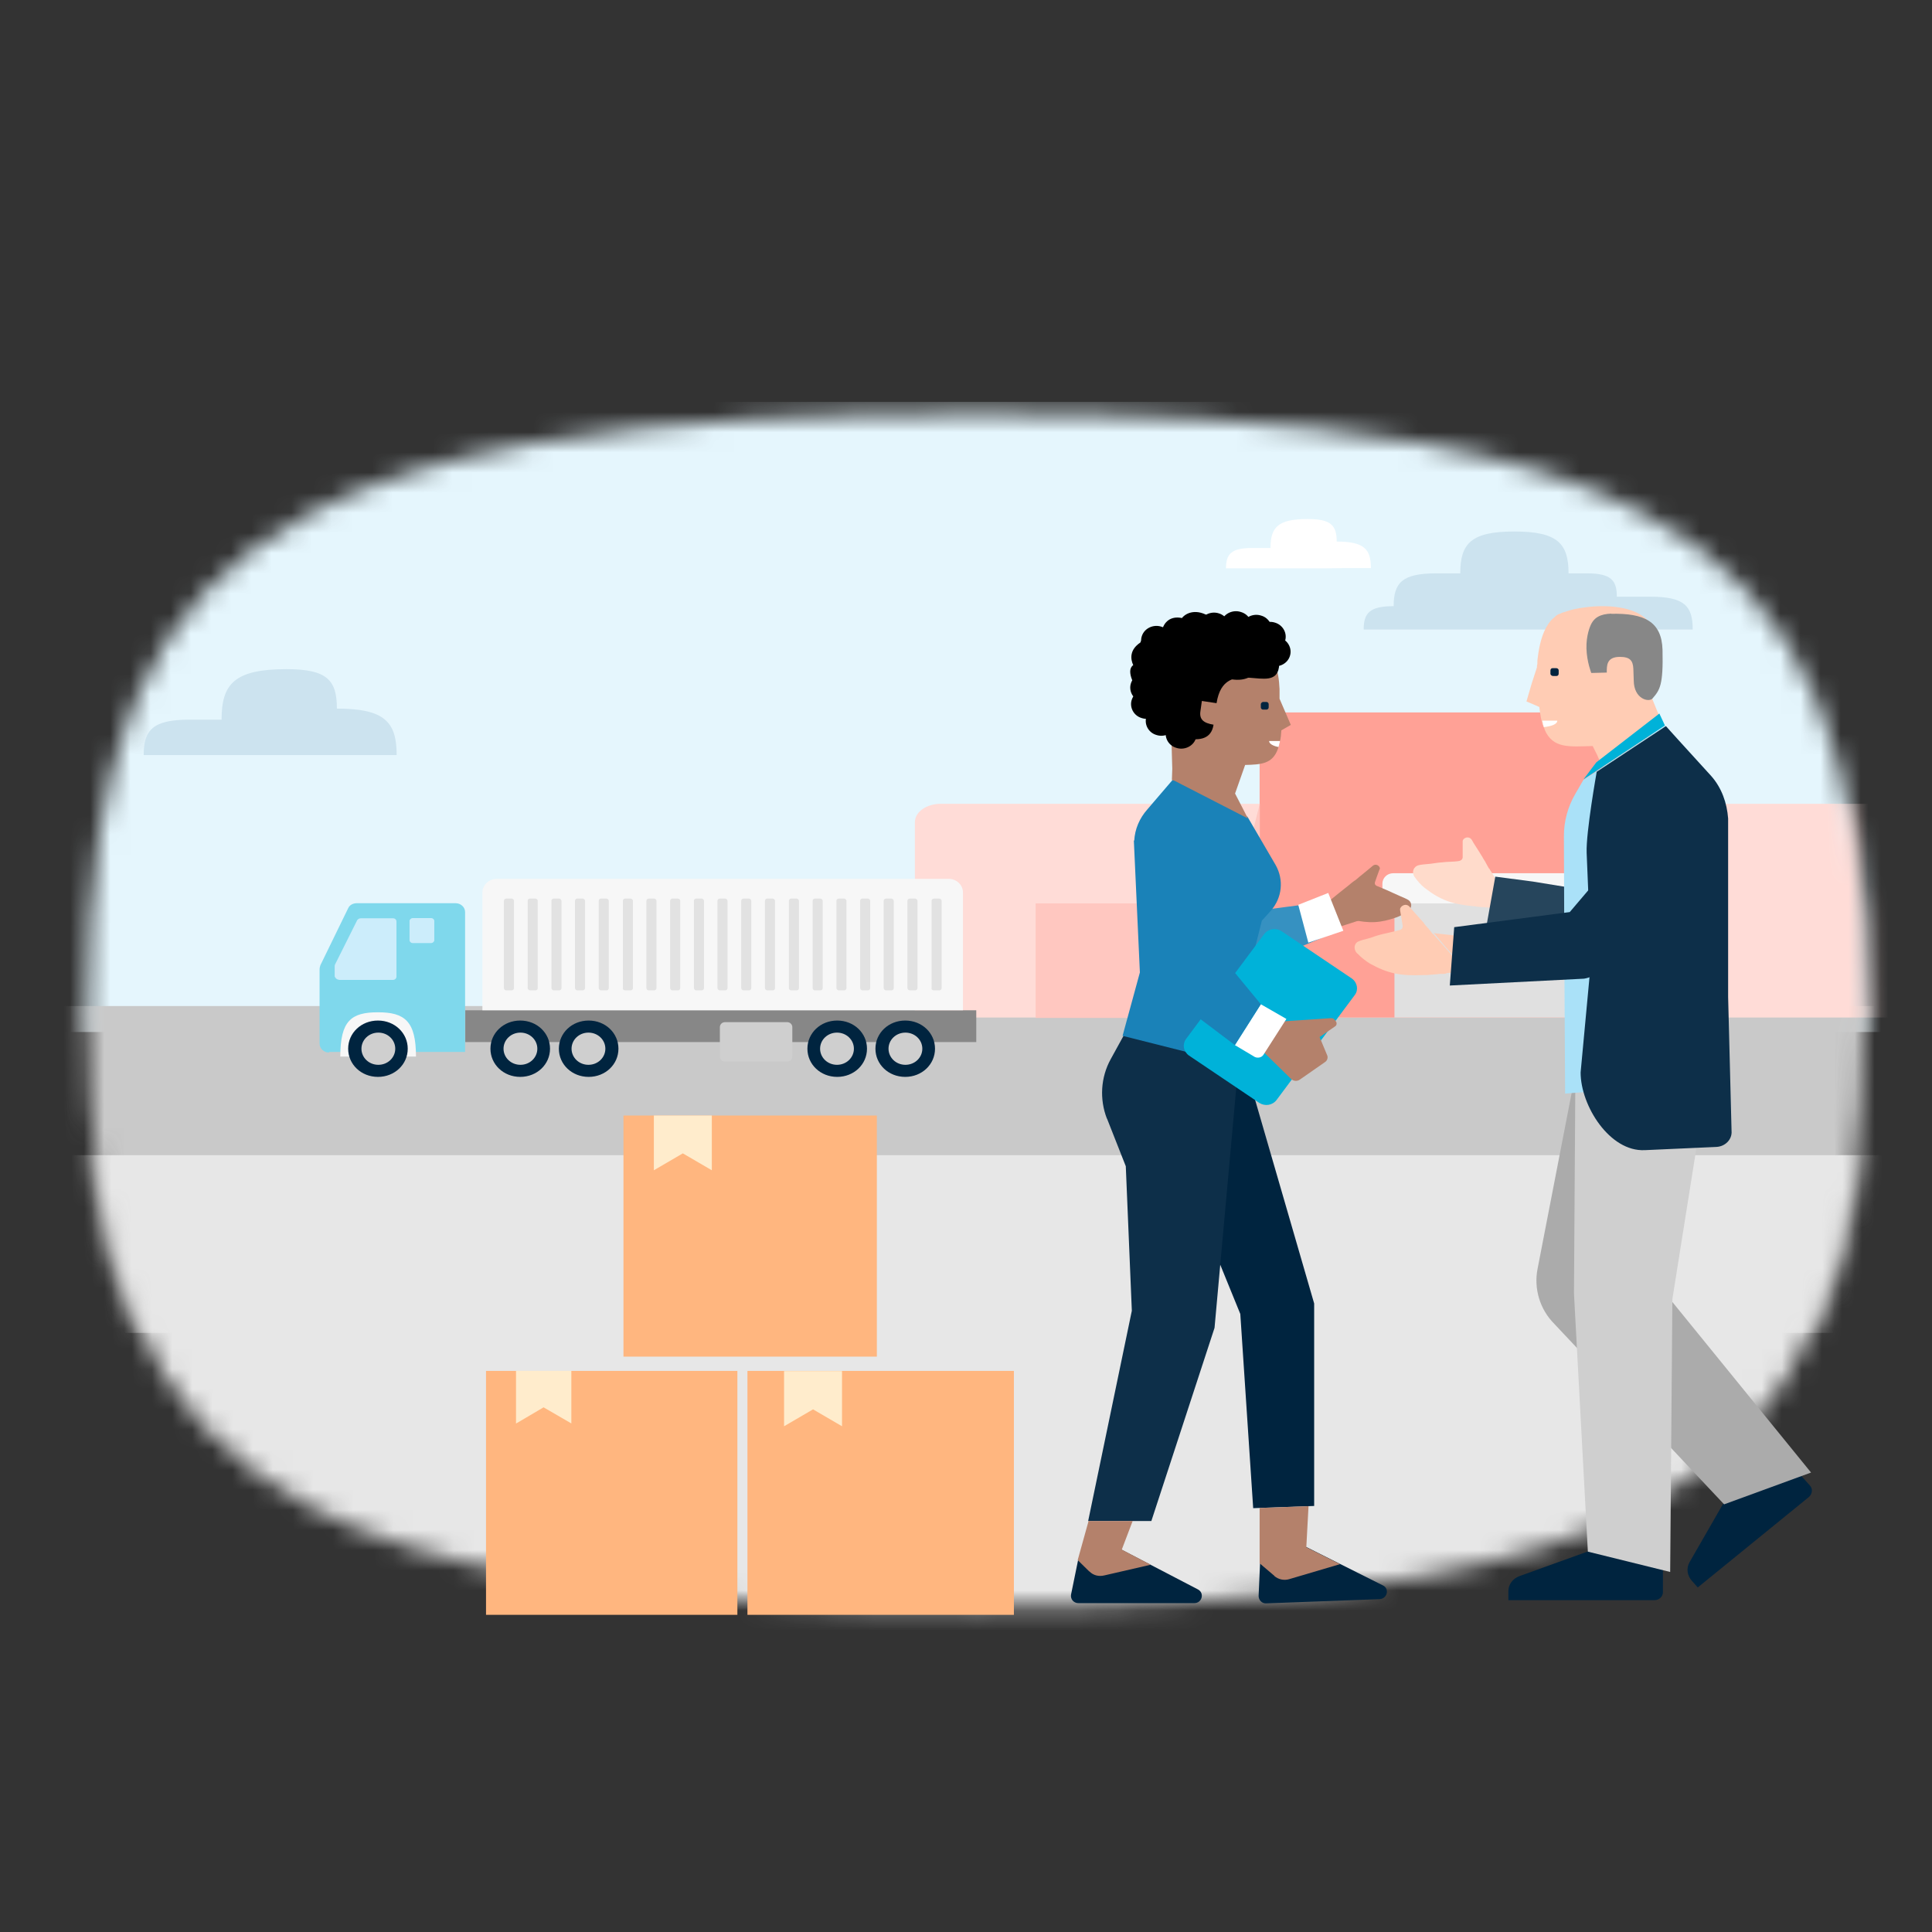 <?xml version="1.0" encoding="UTF-8"?>
<svg id="Layer_1" data-name="Layer 1" xmlns="http://www.w3.org/2000/svg" xmlns:xlink="http://www.w3.org/1999/xlink" viewBox="0 0 96 96">
  <rect x="0" y="0" width="96" height="96" fill="#333333" stroke="none"/>
  <defs>
    <style>
      .cls-1 {
        mask: url(#mask-41);
      }

      .cls-2 {
        mask: url(#mask-42);
      }

      .cls-3 {
        mask: url(#mask-40);
      }

      .cls-4 {
        mask: url(#mask-45);
      }

      .cls-5 {
        mask: url(#mask-44);
      }

      .cls-6 {
        mask: url(#mask-46);
      }

      .cls-7 {
        mask: url(#mask-43);
      }

      .cls-8 {
        mask: url(#mask-57);
      }

      .cls-9 {
        mask: url(#mask-58);
      }

      .cls-10 {
        mask: url(#mask-35);
      }

      .cls-11 {
        mask: url(#mask-59);
      }

      .cls-12 {
        mask: url(#mask-31);
      }

      .cls-13 {
        mask: url(#mask-30);
      }

      .cls-14 {
        mask: url(#mask-68);
      }

      .cls-15 {
        mask: url(#mask-69);
      }

      .cls-16 {
        mask: url(#mask-67);
      }

      .cls-17 {
        mask: url(#mask-64);
      }

      .cls-18 {
        mask: url(#mask-66);
      }

      .cls-19 {
        mask: url(#mask-54);
      }

      .cls-20 {
        mask: url(#mask-53);
      }

      .cls-21 {
        mask: url(#mask-52);
      }

      .cls-22 {
        mask: url(#mask-61);
      }

      .cls-23 {
        mask: url(#mask-60);
      }

      .cls-24 {
        mask: url(#mask-65);
      }

      .cls-25 {
        mask: url(#mask-62);
      }

      .cls-26 {
        mask: url(#mask-51);
      }

      .cls-27 {
        mask: url(#mask-78);
      }

      .cls-28 {
        mask: url(#mask-79);
      }

      .cls-29 {
        mask: url(#mask-56);
      }

      .cls-30 {
        mask: url(#mask-50);
      }

      .cls-31 {
        mask: url(#mask-77);
      }

      .cls-32 {
        mask: url(#mask-55);
      }

      .cls-33 {
        mask: url(#mask-32);
      }

      .cls-34 {
        mask: url(#mask-34);
      }

      .cls-35 {
        mask: url(#mask-33);
      }

      .cls-36 {
        mask: url(#mask-22);
      }

      .cls-37 {
        mask: url(#mask-23);
      }

      .cls-38 {
        mask: url(#mask-24);
      }

      .cls-39 {
        mask: url(#mask-25);
      }

      .cls-40 {
        mask: url(#mask-15);
      }

      .cls-41 {
        mask: url(#mask-17);
      }

      .cls-42 {
        mask: url(#mask-18);
      }

      .cls-43 {
        mask: url(#mask-14);
      }

      .cls-44 {
        mask: url(#mask-13);
      }

      .cls-45 {
        mask: url(#mask-19);
      }

      .cls-46 {
        mask: url(#mask-12);
      }

      .cls-47 {
        mask: url(#mask-20);
      }

      .cls-48 {
        mask: url(#mask-21);
      }

      .cls-49 {
        mask: url(#mask-37);
      }

      .cls-50 {
        mask: url(#mask-36);
      }

      .cls-51 {
        mask: url(#mask-38);
      }

      .cls-52 {
        mask: url(#mask-39);
      }

      .cls-53 {
        mask: url(#mask-11);
      }

      .cls-54 {
        mask: url(#mask-16);
      }

      .cls-55 {
        mask: url(#mask-10);
      }

      .cls-56 {
        mask: url(#mask-27);
      }

      .cls-57 {
        mask: url(#mask-28);
      }

      .cls-58 {
        mask: url(#mask-29);
      }

      .cls-59 {
        mask: url(#mask-26);
      }

      .cls-60 {
        mask: url(#mask-75);
      }

      .cls-61 {
        mask: url(#mask-70);
      }

      .cls-62 {
        mask: url(#mask-72);
      }

      .cls-63 {
        mask: url(#mask-73);
      }

      .cls-64 {
        mask: url(#mask-76);
      }

      .cls-65 {
        mask: url(#mask-71);
      }

      .cls-66 {
        mask: url(#mask-74);
      }

      .cls-67 {
        mask: url(#mask-49);
      }

      .cls-68 {
        mask: url(#mask-63);
      }

      .cls-69 {
        mask: url(#mask-48);
      }

      .cls-70 {
        mask: url(#mask-47);
      }

      .cls-71 {
        mask: url(#mask-93);
      }

      .cls-72 {
        mask: url(#mask-92);
      }

      .cls-73 {
        mask: url(#mask-95);
      }

      .cls-74 {
        mask: url(#mask-94);
      }

      .cls-75 {
        mask: url(#mask-97);
      }

      .cls-76 {
        mask: url(#mask-90);
      }

      .cls-77 {
        mask: url(#mask-91);
      }

      .cls-78 {
        mask: url(#mask-96);
      }

      .cls-79 {
        mask: url(#mask-80);
      }

      .cls-80 {
        mask: url(#mask-82);
      }

      .cls-81 {
        mask: url(#mask-81);
      }

      .cls-82 {
        mask: url(#mask-83);
      }

      .cls-83 {
        mask: url(#mask-86);
      }

      .cls-84 {
        mask: url(#mask-85);
      }

      .cls-85 {
        mask: url(#mask-89);
      }

      .cls-86 {
        mask: url(#mask-88);
      }

      .cls-87 {
        mask: url(#mask-87);
      }

      .cls-88 {
        mask: url(#mask-84);
      }

      .cls-89 {
        mask: url(#mask);
      }

      .cls-90 {
        fill-rule: evenodd;
      }

      .cls-90, .cls-91, .cls-92, .cls-93, .cls-94, .cls-95, .cls-96, .cls-97, .cls-98, .cls-99, .cls-100, .cls-101, .cls-102, .cls-103, .cls-104, .cls-105, .cls-106, .cls-107, .cls-108, .cls-109, .cls-110, .cls-111, .cls-112, .cls-113, .cls-114, .cls-115, .cls-116, .cls-117, .cls-118, .cls-119 {
        stroke-width: 0px;
      }

      .cls-90, .cls-112 {
        fill: #ffccb4;
      }

      .cls-120 {
        mask: url(#mask-3);
      }

      .cls-121 {
        mask: url(#mask-2);
      }

      .cls-122 {
        mask: url(#mask-5);
      }

      .cls-123 {
        mask: url(#mask-4);
      }

      .cls-124 {
        mask: url(#mask-1);
      }

      .cls-125 {
        mask: url(#mask-7);
      }

      .cls-126 {
        mask: url(#mask-6);
      }

      .cls-127 {
        mask: url(#mask-8);
      }

      .cls-128 {
        mask: url(#mask-9);
      }

      .cls-92 {
        fill: #f7f7f7;
      }

      .cls-93 {
        fill: #7fd8ec;
      }

      .cls-94 {
        fill: #878787;
      }

      .cls-95 {
        fill: #26455c;
      }

      .cls-96 {
        fill: #1a82b8;
      }

      .cls-97 {
        fill: #0d2f49;
      }

      .cls-98 {
        fill: #3691c1;
      }

      .cls-99 {
        fill: #cfcfcf;
      }

      .cls-100 {
        fill: #c9c9c9;
      }

      .cls-101 {
        fill: #cce3ef;
      }

      .cls-102 {
        fill: #e0e0e0;
      }

      .cls-103 {
        fill: #ababab;
      }

      .cls-104 {
        fill: #aae1f8;
      }

      .cls-105 {
        fill: #ccedfb;
      }

      .cls-106 {
        fill: #b4816b;
      }

      .cls-107 {
        fill: #ffa196;
      }

      .cls-108 {
        fill: #ffdbcb;
      }

      .cls-109 {
        fill: #fff;
      }

      .cls-110 {
        fill: #ffeccc;
      }

      .cls-111 {
        fill: #e2e2e2;
      }

      .cls-113 {
        fill: #ffb67f;
      }

      .cls-114 {
        fill: #e5f6fd;
      }

      .cls-115 {
        fill: #ffc7c0;
      }

      .cls-116 {
        fill: #e7e7e7;
      }

      .cls-117 {
        fill: #ffdcd7;
      }

      .cls-118 {
        fill: #00243f;
      }

      .cls-119 {
        fill: #00b2d9;
      }
    </style>
    <mask id="mask" x="-3.03" y="19.97" width="98.84" height="59.87" maskUnits="userSpaceOnUse">
      <g id="mask0_4300_2590" data-name="mask0 4300 2590">
        <path class="cls-109" d="M37.46,20.81c-4.15.25-7.83.64-11.04,1.21-4.48.8-8.11,1.94-11.04,3.48-8.41,4.43-11.04,12.19-11.04,24.68s2.63,20.24,11.04,24.68c2.93,1.55,6.58,2.68,11.04,3.48,3.23.57,6.89.98,11.04,1.21,3.36.2,7.03.28,11.04.28s7.7-.09,11.04-.28c4.15-.23,7.81-.64,11.04-1.21,4.48-.8,8.11-1.94,11.04-3.47,8.45-4.43,11.04-12.19,11.04-24.7s-2.62-20.28-11.04-24.7c-2.93-1.55-6.58-2.68-11.04-3.47-3.23-.57-6.89-.96-11.04-1.21-3.36-.2-7.03-.28-11.04-.28s-7.7.09-11.04.28Z"/>
      </g>
    </mask>
    <mask id="mask-1" x="-1.34" y="20.53" width="96.36" height="59.32" maskUnits="userSpaceOnUse">
      <g id="mask1_4300_2590" data-name="mask1 4300 2590">
        <path class="cls-109" d="M37.46,20.81c-4.15.25-7.83.64-11.04,1.21-4.48.8-8.11,1.94-11.04,3.48-8.41,4.43-11.04,12.19-11.04,24.68s2.63,20.24,11.04,24.68c2.93,1.55,6.58,2.68,11.04,3.48,3.23.57,6.89.98,11.04,1.21,3.36.2,7.03.28,11.04.28s7.7-.09,11.04-.28c4.15-.23,7.81-.64,11.04-1.21,4.48-.8,8.11-1.94,11.04-3.47,8.45-4.43,11.04-12.19,11.04-24.7s-2.62-20.28-11.04-24.7c-2.93-1.55-6.58-2.68-11.04-3.47-3.23-.57-6.89-.96-11.04-1.21-3.36-.2-7.03-.28-11.04-.28s-7.7.09-11.04.28Z"/>
      </g>
    </mask>
    <mask id="mask-2" x=".04" y="20.53" width="94.27" height="60.48" maskUnits="userSpaceOnUse">
      <g id="mask2_4300_2590" data-name="mask2 4300 2590">
        <path class="cls-109" d="M37.46,20.81c-4.15.25-7.83.64-11.04,1.21-4.48.8-8.11,1.94-11.04,3.48-8.41,4.43-11.04,12.19-11.04,24.68s2.63,20.24,11.04,24.68c2.93,1.55,6.58,2.68,11.04,3.48,3.23.57,6.89.98,11.04,1.21,3.36.2,7.03.28,11.04.28s7.7-.09,11.04-.28c4.15-.23,7.81-.64,11.04-1.21,4.48-.8,8.11-1.94,11.04-3.47,8.45-4.43,11.04-12.19,11.04-24.7s-2.62-20.28-11.04-24.7c-2.93-1.55-6.58-2.68-11.04-3.47-3.23-.57-6.89-.96-11.04-1.21-3.36-.2-7.03-.28-11.04-.28s-7.7.09-11.04.28Z"/>
      </g>
    </mask>
    <mask id="mask-3" x="4.34" y="20.53" width="93.7" height="59.32" maskUnits="userSpaceOnUse">
      <g id="mask3_4300_2590" data-name="mask3 4300 2590">
        <path class="cls-109" d="M37.46,20.81c-4.15.25-7.83.64-11.04,1.21-4.48.8-8.11,1.94-11.04,3.48-8.41,4.43-11.04,12.19-11.04,24.68s2.63,20.24,11.04,24.68c2.93,1.55,6.58,2.68,11.04,3.48,3.23.57,6.89.98,11.04,1.21,3.36.2,7.03.28,11.04.28s7.7-.09,11.04-.28c4.15-.23,7.81-.64,11.04-1.21,4.48-.8,8.11-1.94,11.04-3.47,8.45-4.43,11.04-12.19,11.04-24.7s-2.62-20.28-11.04-24.7c-2.93-1.55-6.58-2.68-11.04-3.47-3.23-.57-6.89-.96-11.04-1.21-3.36-.2-7.03-.28-11.04-.28s-7.7.09-11.04.28Z"/>
      </g>
    </mask>
    <mask id="mask-4" x="4.34" y="20.53" width="88.34" height="59.32" maskUnits="userSpaceOnUse">
      <g id="mask4_4300_2590" data-name="mask4 4300 2590">
        <path class="cls-109" d="M37.46,20.81c-4.15.25-7.83.64-11.04,1.21-4.48.8-8.11,1.94-11.04,3.48-8.41,4.43-11.04,12.19-11.04,24.68s2.63,20.24,11.04,24.68c2.93,1.55,6.58,2.68,11.04,3.48,3.23.57,6.89.98,11.04,1.21,3.36.2,7.03.28,11.04.28s7.7-.09,11.04-.28c4.15-.23,7.81-.64,11.04-1.21,4.48-.8,8.11-1.94,11.04-3.47,8.45-4.43,11.04-12.19,11.04-24.7s-2.62-20.28-11.04-24.7c-2.93-1.55-6.58-2.68-11.04-3.47-3.23-.57-6.89-.96-11.04-1.21-3.36-.2-7.03-.28-11.04-.28s-7.7.09-11.04.28Z"/>
      </g>
    </mask>
    <mask id="mask-5" x="4.34" y="20.53" width="88.34" height="59.32" maskUnits="userSpaceOnUse">
      <g id="mask5_4300_2590" data-name="mask5 4300 2590">
        <path class="cls-109" d="M37.46,20.81c-4.15.25-7.83.64-11.04,1.21-4.48.8-8.11,1.94-11.04,3.48-8.41,4.43-11.04,12.19-11.04,24.68s2.63,20.24,11.04,24.68c2.93,1.55,6.58,2.68,11.04,3.48,3.23.57,6.89.98,11.04,1.21,3.36.2,7.03.28,11.04.28s7.7-.09,11.04-.28c4.15-.23,7.81-.64,11.04-1.21,4.48-.8,8.11-1.94,11.04-3.47,8.45-4.43,11.04-12.19,11.04-24.7s-2.62-20.28-11.04-24.7c-2.93-1.55-6.58-2.68-11.04-3.47-3.23-.57-6.89-.96-11.04-1.21-3.36-.2-7.03-.28-11.04-.28s-7.7.09-11.04.28Z"/>
      </g>
    </mask>
    <mask id="mask-6" x="4.34" y="20.53" width="88.34" height="59.32" maskUnits="userSpaceOnUse">
      <g id="mask6_4300_2590" data-name="mask6 4300 2590">
        <path class="cls-109" d="M37.46,20.81c-4.15.25-7.83.64-11.04,1.21-4.48.8-8.11,1.94-11.04,3.48-8.41,4.43-11.04,12.19-11.04,24.68s2.63,20.24,11.04,24.68c2.93,1.55,6.58,2.68,11.04,3.48,3.23.57,6.89.98,11.04,1.21,3.36.2,7.03.28,11.04.28s7.7-.09,11.04-.28c4.15-.23,7.81-.64,11.04-1.21,4.48-.8,8.11-1.94,11.04-3.47,8.45-4.43,11.04-12.19,11.04-24.7s-2.62-20.28-11.04-24.7c-2.93-1.55-6.58-2.68-11.04-3.47-3.23-.57-6.89-.96-11.04-1.21-3.36-.2-7.03-.28-11.04-.28s-7.7.09-11.04.28Z"/>
      </g>
    </mask>
    <mask id="mask-7" x="4.34" y="20.53" width="88.34" height="59.32" maskUnits="userSpaceOnUse">
      <g id="mask7_4300_2590" data-name="mask7 4300 2590">
        <path class="cls-109" d="M37.46,20.81c-4.15.25-7.83.64-11.04,1.21-4.48.8-8.11,1.94-11.04,3.48-8.41,4.43-11.04,12.19-11.04,24.68s2.63,20.24,11.04,24.68c2.93,1.55,6.58,2.68,11.04,3.48,3.23.57,6.89.98,11.04,1.21,3.36.2,7.03.28,11.04.28s7.7-.09,11.04-.28c4.15-.23,7.81-.64,11.04-1.21,4.48-.8,8.11-1.94,11.04-3.47,8.45-4.43,11.04-12.19,11.04-24.7s-2.62-20.28-11.04-24.7c-2.93-1.55-6.58-2.68-11.04-3.47-3.23-.57-6.89-.96-11.04-1.21-3.36-.2-7.03-.28-11.04-.28s-7.7.09-11.04.28Z"/>
      </g>
    </mask>
    <mask id="mask-8" x="4.34" y="20.53" width="88.34" height="59.32" maskUnits="userSpaceOnUse">
      <g id="mask8_4300_2590" data-name="mask8 4300 2590">
        <path class="cls-109" d="M37.46,20.81c-4.15.25-7.83.64-11.04,1.21-4.48.8-8.11,1.94-11.04,3.48-8.41,4.43-11.04,12.19-11.04,24.68s2.63,20.24,11.04,24.68c2.93,1.55,6.58,2.68,11.04,3.48,3.23.57,6.89.98,11.04,1.21,3.36.2,7.03.28,11.04.28s7.7-.09,11.04-.28c4.15-.23,7.81-.64,11.04-1.21,4.48-.8,8.11-1.94,11.04-3.47,8.45-4.43,11.04-12.19,11.04-24.7s-2.62-20.28-11.04-24.7c-2.93-1.55-6.58-2.68-11.04-3.47-3.23-.57-6.89-.96-11.04-1.21-3.36-.2-7.03-.28-11.04-.28s-7.7.09-11.04.28Z"/>
      </g>
    </mask>
    <mask id="mask-9" x="4.34" y="20.53" width="88.34" height="59.32" maskUnits="userSpaceOnUse">
      <g id="mask9_4300_2590" data-name="mask9 4300 2590">
        <path class="cls-109" d="M37.46,20.81c-4.15.25-7.83.64-11.04,1.21-4.48.8-8.11,1.94-11.04,3.48-8.41,4.43-11.04,12.19-11.04,24.68s2.63,20.24,11.04,24.68c2.93,1.55,6.58,2.68,11.04,3.48,3.23.57,6.89.98,11.04,1.21,3.36.2,7.03.28,11.04.28s7.7-.09,11.04-.28c4.15-.23,7.81-.64,11.04-1.21,4.48-.8,8.11-1.94,11.04-3.47,8.45-4.43,11.04-12.19,11.04-24.7s-2.62-20.28-11.04-24.7c-2.93-1.55-6.58-2.68-11.04-3.47-3.23-.57-6.89-.96-11.04-1.21-3.36-.2-7.03-.28-11.04-.28s-7.7.09-11.04.28Z"/>
      </g>
    </mask>
    <mask id="mask-10" x="4.34" y="20.53" width="88.34" height="59.32" maskUnits="userSpaceOnUse">
      <g id="mask10_4300_2590" data-name="mask10 4300 2590">
        <path class="cls-109" d="M37.46,20.81c-4.15.25-7.83.64-11.04,1.21-4.48.8-8.11,1.94-11.04,3.48-8.41,4.43-11.04,12.19-11.04,24.68s2.63,20.24,11.04,24.68c2.93,1.55,6.58,2.68,11.04,3.48,3.23.57,6.89.98,11.04,1.21,3.36.2,7.03.28,11.04.28s7.7-.09,11.04-.28c4.15-.23,7.81-.64,11.04-1.21,4.48-.8,8.11-1.94,11.04-3.47,8.45-4.43,11.04-12.19,11.04-24.7s-2.62-20.28-11.04-24.7c-2.93-1.55-6.58-2.68-11.04-3.47-3.23-.57-6.89-.96-11.04-1.21-3.36-.2-7.03-.28-11.04-.28s-7.7.09-11.04.28Z"/>
      </g>
    </mask>
    <mask id="mask-11" x="4.34" y="20.53" width="88.34" height="59.32" maskUnits="userSpaceOnUse">
      <g id="mask11_4300_2590" data-name="mask11 4300 2590">
        <path class="cls-109" d="M37.46,20.81c-4.15.25-7.83.64-11.04,1.21-4.48.8-8.11,1.94-11.04,3.48-8.41,4.43-11.04,12.19-11.04,24.68s2.63,20.24,11.04,24.68c2.93,1.55,6.58,2.68,11.04,3.48,3.23.57,6.89.98,11.04,1.21,3.36.2,7.03.28,11.04.28s7.7-.09,11.04-.28c4.15-.23,7.81-.64,11.04-1.21,4.48-.8,8.11-1.94,11.04-3.47,8.45-4.43,11.04-12.19,11.04-24.7s-2.62-20.28-11.04-24.7c-2.93-1.55-6.58-2.68-11.04-3.47-3.23-.57-6.89-.96-11.04-1.21-3.36-.2-7.03-.28-11.04-.28s-7.7.09-11.04.28Z"/>
      </g>
    </mask>
    <mask id="mask-12" x="4.34" y="20.53" width="88.34" height="59.32" maskUnits="userSpaceOnUse">
      <g id="mask12_4300_2590" data-name="mask12 4300 2590">
        <path class="cls-109" d="M37.46,20.81c-4.15.25-7.83.64-11.04,1.21-4.48.8-8.11,1.94-11.04,3.48-8.41,4.43-11.04,12.19-11.04,24.68s2.63,20.24,11.04,24.68c2.93,1.55,6.58,2.68,11.04,3.48,3.23.57,6.89.98,11.04,1.21,3.36.2,7.03.28,11.04.28s7.7-.09,11.04-.28c4.15-.23,7.81-.64,11.04-1.21,4.48-.8,8.11-1.94,11.04-3.47,8.45-4.43,11.04-12.19,11.04-24.7s-2.62-20.28-11.04-24.7c-2.93-1.55-6.58-2.68-11.04-3.47-3.23-.57-6.89-.96-11.04-1.21-3.36-.2-7.03-.28-11.04-.28s-7.7.09-11.04.28Z"/>
      </g>
    </mask>
    <mask id="mask-13" x="4.34" y="20.53" width="88.34" height="59.32" maskUnits="userSpaceOnUse">
      <g id="mask13_4300_2590" data-name="mask13 4300 2590">
        <path class="cls-109" d="M37.46,20.81c-4.15.25-7.83.64-11.04,1.21-4.48.8-8.11,1.94-11.04,3.48-8.41,4.43-11.04,12.19-11.04,24.68s2.63,20.24,11.04,24.68c2.93,1.55,6.58,2.68,11.04,3.48,3.23.57,6.89.98,11.04,1.21,3.36.2,7.03.28,11.04.28s7.7-.09,11.04-.28c4.15-.23,7.81-.64,11.04-1.21,4.48-.8,8.11-1.94,11.04-3.47,8.45-4.43,11.04-12.19,11.04-24.7s-2.62-20.28-11.04-24.7c-2.93-1.55-6.58-2.68-11.04-3.47-3.23-.57-6.89-.96-11.04-1.21-3.36-.2-7.03-.28-11.04-.28s-7.7.09-11.04.28Z"/>
      </g>
    </mask>
    <mask id="mask-14" x="4.34" y="20.53" width="88.34" height="59.32" maskUnits="userSpaceOnUse">
      <g id="mask14_4300_2590" data-name="mask14 4300 2590">
        <path class="cls-109" d="M37.46,20.81c-4.15.25-7.83.64-11.04,1.21-4.48.8-8.11,1.94-11.04,3.48-8.41,4.43-11.04,12.19-11.04,24.68s2.63,20.24,11.04,24.68c2.93,1.55,6.58,2.68,11.04,3.48,3.23.57,6.89.98,11.04,1.21,3.36.2,7.03.28,11.04.28s7.7-.09,11.04-.28c4.15-.23,7.81-.64,11.04-1.21,4.48-.8,8.11-1.94,11.04-3.47,8.45-4.43,11.04-12.19,11.04-24.7s-2.62-20.28-11.04-24.7c-2.93-1.55-6.58-2.68-11.04-3.47-3.23-.57-6.89-.96-11.04-1.21-3.36-.2-7.03-.28-11.04-.28s-7.7.09-11.04.28Z"/>
      </g>
    </mask>
    <mask id="mask-15" x="4.34" y="20.53" width="88.34" height="59.32" maskUnits="userSpaceOnUse">
      <g id="mask15_4300_2590" data-name="mask15 4300 2590">
        <path class="cls-109" d="M37.46,20.81c-4.15.25-7.83.64-11.04,1.21-4.48.8-8.11,1.94-11.04,3.48-8.41,4.43-11.04,12.19-11.04,24.68s2.63,20.24,11.04,24.68c2.93,1.55,6.58,2.68,11.04,3.48,3.23.57,6.89.98,11.04,1.21,3.36.2,7.03.28,11.04.28s7.7-.09,11.04-.28c4.15-.23,7.81-.64,11.04-1.21,4.48-.8,8.11-1.94,11.04-3.47,8.45-4.43,11.04-12.19,11.04-24.7s-2.62-20.28-11.04-24.7c-2.93-1.55-6.58-2.68-11.04-3.47-3.23-.57-6.89-.96-11.04-1.21-3.36-.2-7.03-.28-11.04-.28s-7.7.09-11.04.28Z"/>
      </g>
    </mask>
    <mask id="mask-16" x="4.34" y="20.53" width="88.34" height="59.32" maskUnits="userSpaceOnUse">
      <g id="mask16_4300_2590" data-name="mask16 4300 2590">
        <path class="cls-109" d="M37.46,20.81c-4.15.25-7.83.64-11.04,1.21-4.48.8-8.11,1.94-11.04,3.48-8.41,4.43-11.04,12.19-11.04,24.68s2.63,20.24,11.04,24.68c2.93,1.55,6.58,2.68,11.04,3.48,3.23.57,6.89.98,11.04,1.21,3.36.2,7.03.28,11.04.28s7.7-.09,11.04-.28c4.15-.23,7.81-.64,11.04-1.21,4.48-.8,8.11-1.94,11.04-3.47,8.45-4.43,11.04-12.19,11.04-24.7s-2.62-20.28-11.04-24.7c-2.93-1.55-6.58-2.68-11.04-3.47-3.23-.57-6.89-.96-11.04-1.21-3.36-.2-7.03-.28-11.04-.28s-7.7.09-11.04.28Z"/>
      </g>
    </mask>
    <mask id="mask-17" x="4.34" y="20.53" width="88.34" height="59.32" maskUnits="userSpaceOnUse">
      <g id="mask17_4300_2590" data-name="mask17 4300 2590">
        <path class="cls-109" d="M37.46,20.81c-4.15.25-7.83.64-11.04,1.21-4.48.8-8.11,1.94-11.04,3.48-8.41,4.43-11.04,12.19-11.04,24.68s2.63,20.24,11.04,24.68c2.93,1.55,6.58,2.68,11.04,3.48,3.23.57,6.89.98,11.04,1.21,3.36.2,7.03.28,11.04.28s7.7-.09,11.04-.28c4.15-.23,7.81-.64,11.04-1.21,4.48-.8,8.11-1.94,11.04-3.47,8.45-4.43,11.04-12.19,11.04-24.7s-2.62-20.28-11.04-24.7c-2.93-1.55-6.58-2.68-11.04-3.47-3.23-.57-6.89-.96-11.04-1.21-3.36-.2-7.03-.28-11.04-.28s-7.7.09-11.04.28Z"/>
      </g>
    </mask>
    <mask id="mask-18" x="4.34" y="20.53" width="88.34" height="59.32" maskUnits="userSpaceOnUse">
      <g id="mask18_4300_2590" data-name="mask18 4300 2590">
        <path class="cls-109" d="M37.46,20.81c-4.15.25-7.83.64-11.04,1.21-4.48.8-8.11,1.94-11.04,3.48-8.41,4.43-11.04,12.19-11.04,24.68s2.63,20.24,11.04,24.68c2.93,1.55,6.58,2.68,11.04,3.48,3.23.57,6.89.98,11.04,1.21,3.36.2,7.03.28,11.04.28s7.7-.09,11.04-.28c4.15-.23,7.81-.64,11.04-1.21,4.48-.8,8.11-1.94,11.04-3.47,8.45-4.43,11.04-12.19,11.04-24.7s-2.62-20.28-11.04-24.7c-2.93-1.55-6.58-2.68-11.04-3.47-3.23-.57-6.89-.96-11.04-1.21-3.36-.2-7.03-.28-11.04-.28s-7.7.09-11.04.28Z"/>
      </g>
    </mask>
    <mask id="mask-19" x="4.34" y="20.53" width="88.34" height="59.32" maskUnits="userSpaceOnUse">
      <g id="mask19_4300_2590" data-name="mask19 4300 2590">
        <path class="cls-109" d="M37.46,20.81c-4.15.25-7.83.64-11.04,1.21-4.48.8-8.11,1.94-11.04,3.48-8.41,4.43-11.04,12.19-11.04,24.68s2.63,20.24,11.04,24.68c2.93,1.55,6.58,2.68,11.04,3.48,3.23.57,6.89.98,11.04,1.21,3.36.2,7.03.28,11.04.28s7.7-.09,11.04-.28c4.15-.23,7.81-.64,11.04-1.21,4.48-.8,8.11-1.94,11.04-3.47,8.45-4.43,11.04-12.19,11.04-24.7s-2.62-20.28-11.04-24.7c-2.93-1.55-6.58-2.68-11.04-3.47-3.23-.57-6.89-.96-11.04-1.21-3.36-.2-7.03-.28-11.04-.28s-7.7.09-11.04.28Z"/>
      </g>
    </mask>
    <mask id="mask-20" x="4.34" y="20.53" width="88.34" height="59.32" maskUnits="userSpaceOnUse">
      <g id="mask20_4300_2590" data-name="mask20 4300 2590">
        <path class="cls-109" d="M37.46,20.81c-4.15.25-7.83.64-11.04,1.21-4.48.8-8.11,1.94-11.04,3.48-8.41,4.43-11.04,12.19-11.04,24.68s2.63,20.24,11.04,24.68c2.93,1.55,6.58,2.68,11.04,3.48,3.23.57,6.89.98,11.04,1.21,3.36.2,7.03.28,11.04.28s7.7-.09,11.04-.28c4.15-.23,7.81-.64,11.04-1.21,4.48-.8,8.11-1.94,11.04-3.47,8.45-4.43,11.04-12.19,11.04-24.7s-2.62-20.28-11.04-24.7c-2.93-1.55-6.58-2.68-11.04-3.47-3.23-.57-6.89-.96-11.04-1.21-3.36-.2-7.03-.28-11.04-.28s-7.7.09-11.04.28Z"/>
      </g>
    </mask>
    <mask id="mask-21" x="4.34" y="20.53" width="88.34" height="59.32" maskUnits="userSpaceOnUse">
      <g id="mask21_4300_2590" data-name="mask21 4300 2590">
        <path class="cls-109" d="M37.46,20.81c-4.15.25-7.83.64-11.04,1.21-4.48.8-8.11,1.94-11.04,3.48-8.41,4.43-11.04,12.19-11.04,24.68s2.63,20.24,11.04,24.68c2.93,1.55,6.58,2.68,11.04,3.48,3.23.57,6.89.98,11.04,1.21,3.36.2,7.03.28,11.04.28s7.7-.09,11.04-.28c4.15-.23,7.81-.64,11.04-1.21,4.48-.8,8.11-1.94,11.04-3.47,8.45-4.43,11.04-12.19,11.04-24.7s-2.62-20.28-11.04-24.7c-2.93-1.55-6.58-2.68-11.04-3.47-3.23-.57-6.89-.96-11.04-1.21-3.36-.2-7.03-.28-11.04-.28s-7.7.09-11.04.28Z"/>
      </g>
    </mask>
    <mask id="mask-22" x="4.34" y="20.53" width="88.34" height="59.32" maskUnits="userSpaceOnUse">
      <g id="mask22_4300_2590" data-name="mask22 4300 2590">
        <path class="cls-109" d="M37.46,20.81c-4.15.25-7.83.64-11.04,1.21-4.48.8-8.11,1.94-11.04,3.48-8.41,4.43-11.04,12.19-11.04,24.68s2.63,20.24,11.04,24.68c2.93,1.55,6.58,2.68,11.04,3.48,3.23.57,6.89.98,11.04,1.21,3.36.2,7.03.28,11.04.28s7.7-.09,11.04-.28c4.15-.23,7.81-.64,11.04-1.21,4.48-.8,8.11-1.94,11.04-3.47,8.45-4.43,11.04-12.19,11.04-24.7s-2.62-20.28-11.04-24.7c-2.93-1.55-6.58-2.68-11.04-3.47-3.23-.57-6.89-.96-11.04-1.21-3.36-.2-7.03-.28-11.04-.28s-7.7.09-11.04.28Z"/>
      </g>
    </mask>
    <mask id="mask-23" x="4.34" y="20.53" width="88.34" height="59.32" maskUnits="userSpaceOnUse">
      <g id="mask23_4300_2590" data-name="mask23 4300 2590">
        <path class="cls-109" d="M37.46,20.81c-4.15.25-7.83.64-11.04,1.21-4.48.8-8.11,1.94-11.04,3.48-8.41,4.43-11.04,12.19-11.04,24.68s2.63,20.24,11.04,24.68c2.93,1.55,6.58,2.68,11.04,3.48,3.23.57,6.89.98,11.04,1.21,3.36.2,7.03.28,11.04.28s7.7-.09,11.04-.28c4.15-.23,7.81-.64,11.04-1.21,4.48-.8,8.11-1.94,11.04-3.47,8.45-4.43,11.04-12.19,11.04-24.7s-2.62-20.28-11.04-24.7c-2.93-1.55-6.58-2.68-11.04-3.47-3.23-.57-6.89-.96-11.04-1.21-3.36-.2-7.03-.28-11.04-.28s-7.7.09-11.04.28Z"/>
      </g>
    </mask>
    <mask id="mask-24" x="4.34" y="20.53" width="88.34" height="59.32" maskUnits="userSpaceOnUse">
      <g id="mask24_4300_2590" data-name="mask24 4300 2590">
        <path class="cls-109" d="M37.46,20.81c-4.15.25-7.83.64-11.04,1.21-4.48.8-8.11,1.94-11.04,3.48-8.41,4.43-11.04,12.19-11.04,24.68s2.63,20.24,11.04,24.68c2.93,1.55,6.58,2.68,11.04,3.48,3.23.57,6.89.98,11.04,1.21,3.36.2,7.03.28,11.04.28s7.7-.09,11.04-.28c4.15-.23,7.81-.64,11.04-1.21,4.48-.8,8.11-1.94,11.04-3.47,8.45-4.43,11.04-12.19,11.04-24.7s-2.62-20.28-11.04-24.7c-2.93-1.55-6.58-2.68-11.04-3.47-3.23-.57-6.89-.96-11.04-1.21-3.36-.2-7.03-.28-11.04-.28s-7.7.09-11.04.28Z"/>
      </g>
    </mask>
    <mask id="mask-25" x="4.34" y="20.53" width="88.34" height="59.32" maskUnits="userSpaceOnUse">
      <g id="mask25_4300_2590" data-name="mask25 4300 2590">
        <path class="cls-109" d="M37.46,20.81c-4.15.25-7.83.64-11.04,1.21-4.48.8-8.11,1.94-11.04,3.48-8.41,4.43-11.04,12.19-11.04,24.68s2.63,20.24,11.04,24.68c2.93,1.55,6.58,2.68,11.04,3.48,3.23.57,6.89.98,11.04,1.21,3.36.2,7.03.28,11.04.28s7.7-.09,11.04-.28c4.15-.23,7.81-.64,11.04-1.21,4.48-.8,8.11-1.94,11.04-3.47,8.45-4.43,11.04-12.19,11.04-24.7s-2.62-20.28-11.04-24.7c-2.93-1.55-6.58-2.68-11.04-3.47-3.23-.57-6.89-.96-11.04-1.21-3.36-.2-7.03-.28-11.04-.28s-7.7.09-11.04.28Z"/>
      </g>
    </mask>
    <mask id="mask-26" x="4.34" y="20.53" width="88.34" height="59.32" maskUnits="userSpaceOnUse">
      <g id="mask26_4300_2590" data-name="mask26 4300 2590">
        <path class="cls-109" d="M37.46,20.81c-4.15.25-7.83.64-11.04,1.21-4.48.8-8.11,1.94-11.04,3.48-8.41,4.43-11.04,12.19-11.04,24.68s2.63,20.24,11.04,24.68c2.93,1.55,6.58,2.68,11.04,3.48,3.23.57,6.89.98,11.04,1.21,3.36.2,7.03.28,11.04.28s7.7-.09,11.04-.28c4.15-.23,7.81-.64,11.04-1.21,4.48-.8,8.11-1.94,11.04-3.47,8.45-4.43,11.04-12.19,11.04-24.7s-2.62-20.28-11.04-24.7c-2.93-1.55-6.58-2.68-11.04-3.47-3.23-.57-6.89-.96-11.04-1.21-3.36-.2-7.03-.28-11.04-.28s-7.7.09-11.04.28Z"/>
      </g>
    </mask>
    <mask id="mask-27" x="4.34" y="20.53" width="88.34" height="59.32" maskUnits="userSpaceOnUse">
      <g id="mask27_4300_2590" data-name="mask27 4300 2590">
        <path class="cls-109" d="M37.46,20.81c-4.15.25-7.83.64-11.04,1.21-4.48.8-8.11,1.94-11.04,3.48-8.41,4.43-11.04,12.19-11.04,24.68s2.63,20.24,11.04,24.68c2.93,1.55,6.58,2.68,11.04,3.48,3.23.57,6.89.98,11.04,1.21,3.36.2,7.03.28,11.04.28s7.7-.09,11.04-.28c4.15-.23,7.81-.64,11.04-1.21,4.48-.8,8.11-1.94,11.04-3.47,8.45-4.43,11.04-12.19,11.04-24.7s-2.62-20.28-11.04-24.7c-2.93-1.55-6.58-2.68-11.04-3.47-3.23-.57-6.89-.96-11.04-1.21-3.36-.2-7.03-.28-11.04-.28s-7.7.09-11.04.28Z"/>
      </g>
    </mask>
    <mask id="mask-28" x="4.34" y="20.53" width="88.34" height="59.32" maskUnits="userSpaceOnUse">
      <g id="mask28_4300_2590" data-name="mask28 4300 2590">
        <path class="cls-109" d="M37.46,20.81c-4.15.25-7.83.64-11.04,1.21-4.48.8-8.11,1.94-11.04,3.48-8.41,4.43-11.04,12.19-11.04,24.68s2.63,20.24,11.04,24.68c2.93,1.55,6.58,2.68,11.04,3.48,3.23.57,6.89.98,11.04,1.21,3.36.2,7.03.28,11.04.28s7.7-.09,11.04-.28c4.15-.23,7.81-.64,11.04-1.21,4.48-.8,8.11-1.94,11.04-3.47,8.45-4.43,11.04-12.19,11.04-24.7s-2.62-20.28-11.04-24.7c-2.93-1.55-6.58-2.68-11.04-3.47-3.23-.57-6.89-.96-11.04-1.21-3.36-.2-7.03-.28-11.04-.28s-7.7.09-11.04.28Z"/>
      </g>
    </mask>
    <mask id="mask-29" x="4.34" y="20.53" width="88.34" height="59.32" maskUnits="userSpaceOnUse">
      <g id="mask29_4300_2590" data-name="mask29 4300 2590">
        <path class="cls-109" d="M37.46,20.81c-4.15.25-7.83.64-11.04,1.21-4.48.8-8.11,1.94-11.04,3.48-8.41,4.43-11.04,12.19-11.04,24.68s2.63,20.24,11.04,24.68c2.93,1.55,6.58,2.68,11.04,3.48,3.23.57,6.89.98,11.04,1.21,3.36.2,7.03.28,11.04.28s7.7-.09,11.04-.28c4.15-.23,7.81-.64,11.04-1.21,4.48-.8,8.11-1.94,11.04-3.47,8.45-4.43,11.04-12.19,11.04-24.7s-2.62-20.28-11.04-24.7c-2.93-1.55-6.58-2.68-11.04-3.47-3.23-.57-6.89-.96-11.04-1.21-3.36-.2-7.03-.28-11.04-.28s-7.7.09-11.04.28Z"/>
      </g>
    </mask>
    <mask id="mask-30" x="4.34" y="20.53" width="88.34" height="59.32" maskUnits="userSpaceOnUse">
      <g id="mask30_4300_2590" data-name="mask30 4300 2590">
        <path class="cls-109" d="M37.46,20.81c-4.15.25-7.83.64-11.04,1.21-4.48.8-8.11,1.94-11.04,3.48-8.41,4.43-11.04,12.19-11.04,24.68s2.63,20.24,11.04,24.68c2.93,1.55,6.58,2.68,11.04,3.48,3.23.57,6.89.98,11.04,1.21,3.36.2,7.03.28,11.04.28s7.7-.09,11.04-.28c4.15-.23,7.81-.64,11.04-1.21,4.48-.8,8.11-1.94,11.04-3.47,8.45-4.43,11.04-12.19,11.04-24.7s-2.62-20.28-11.04-24.7c-2.93-1.55-6.58-2.68-11.04-3.47-3.23-.57-6.89-.96-11.04-1.21-3.36-.2-7.03-.28-11.04-.28s-7.7.09-11.04.28Z"/>
      </g>
    </mask>
    <mask id="mask-31" x="4.34" y="20.53" width="88.34" height="59.32" maskUnits="userSpaceOnUse">
      <g id="mask31_4300_2590" data-name="mask31 4300 2590">
        <path class="cls-109" d="M37.46,20.81c-4.15.25-7.83.64-11.04,1.21-4.48.8-8.11,1.94-11.04,3.48-8.41,4.43-11.04,12.19-11.04,24.68s2.63,20.24,11.04,24.68c2.93,1.55,6.58,2.68,11.04,3.48,3.23.57,6.89.98,11.04,1.21,3.36.2,7.03.28,11.04.28s7.7-.09,11.04-.28c4.15-.23,7.81-.64,11.04-1.21,4.48-.8,8.11-1.94,11.04-3.47,8.45-4.43,11.04-12.19,11.04-24.7s-2.62-20.28-11.04-24.7c-2.93-1.55-6.58-2.68-11.04-3.47-3.23-.57-6.89-.96-11.04-1.21-3.36-.2-7.03-.28-11.04-.28s-7.7.09-11.04.28Z"/>
      </g>
    </mask>
    <mask id="mask-32" x="4.34" y="20.53" width="88.34" height="59.32" maskUnits="userSpaceOnUse">
      <g id="mask32_4300_2590" data-name="mask32 4300 2590">
        <path class="cls-109" d="M37.46,20.81c-4.15.25-7.83.64-11.04,1.21-4.48.8-8.11,1.94-11.04,3.48-8.41,4.43-11.04,12.19-11.04,24.68s2.63,20.24,11.04,24.68c2.93,1.55,6.58,2.68,11.04,3.48,3.23.57,6.89.98,11.04,1.21,3.36.2,7.03.28,11.04.28s7.7-.09,11.04-.28c4.15-.23,7.81-.64,11.04-1.21,4.48-.8,8.11-1.94,11.04-3.47,8.45-4.43,11.04-12.19,11.04-24.7s-2.62-20.28-11.04-24.7c-2.93-1.55-6.58-2.68-11.04-3.47-3.23-.57-6.89-.96-11.04-1.21-3.36-.2-7.03-.28-11.04-.28s-7.7.09-11.04.28Z"/>
      </g>
    </mask>
    <mask id="mask-33" x="4.34" y="20.53" width="88.34" height="59.32" maskUnits="userSpaceOnUse">
      <g id="mask33_4300_2590" data-name="mask33 4300 2590">
        <path class="cls-109" d="M37.46,20.81c-4.15.25-7.83.64-11.04,1.21-4.48.8-8.11,1.94-11.04,3.48-8.41,4.43-11.04,12.19-11.04,24.68s2.63,20.24,11.04,24.68c2.93,1.55,6.58,2.68,11.04,3.48,3.23.57,6.89.98,11.04,1.21,3.36.2,7.03.28,11.04.28s7.7-.09,11.04-.28c4.15-.23,7.81-.64,11.04-1.21,4.48-.8,8.11-1.94,11.04-3.47,8.45-4.43,11.04-12.19,11.04-24.7s-2.62-20.28-11.04-24.7c-2.93-1.55-6.58-2.68-11.04-3.47-3.23-.57-6.89-.96-11.04-1.21-3.36-.2-7.03-.28-11.04-.28s-7.7.09-11.04.28Z"/>
      </g>
    </mask>
    <mask id="mask-34" x="4.34" y="20.53" width="88.34" height="59.32" maskUnits="userSpaceOnUse">
      <g id="mask34_4300_2590" data-name="mask34 4300 2590">
        <path class="cls-109" d="M37.46,20.81c-4.15.25-7.83.64-11.04,1.21-4.48.8-8.11,1.94-11.04,3.48-8.41,4.43-11.04,12.19-11.04,24.68s2.63,20.24,11.04,24.68c2.93,1.55,6.58,2.68,11.04,3.48,3.23.57,6.89.98,11.04,1.21,3.36.2,7.03.28,11.04.28s7.7-.09,11.04-.28c4.15-.23,7.81-.64,11.04-1.21,4.48-.8,8.11-1.94,11.04-3.47,8.45-4.43,11.04-12.19,11.04-24.7s-2.62-20.28-11.04-24.7c-2.93-1.55-6.58-2.68-11.04-3.47-3.23-.57-6.89-.96-11.04-1.21-3.36-.2-7.03-.28-11.04-.28s-7.7.09-11.04.28Z"/>
      </g>
    </mask>
    <mask id="mask-35" x="4.34" y="20.53" width="88.34" height="59.32" maskUnits="userSpaceOnUse">
      <g id="mask35_4300_2590" data-name="mask35 4300 2590">
        <path class="cls-109" d="M37.46,20.81c-4.15.25-7.83.64-11.04,1.21-4.48.8-8.11,1.94-11.04,3.48-8.41,4.43-11.04,12.19-11.04,24.68s2.63,20.24,11.04,24.68c2.93,1.55,6.58,2.68,11.04,3.48,3.23.57,6.89.98,11.04,1.21,3.36.2,7.03.28,11.04.28s7.7-.09,11.04-.28c4.15-.23,7.81-.64,11.04-1.21,4.48-.8,8.11-1.94,11.04-3.47,8.45-4.43,11.04-12.19,11.04-24.7s-2.62-20.28-11.04-24.7c-2.93-1.55-6.58-2.68-11.04-3.47-3.23-.57-6.89-.96-11.04-1.21-3.36-.2-7.03-.28-11.04-.28s-7.7.09-11.04.28Z"/>
      </g>
    </mask>
    <mask id="mask-36" x="4.34" y="20.53" width="88.34" height="59.32" maskUnits="userSpaceOnUse">
      <g id="mask36_4300_2590" data-name="mask36 4300 2590">
        <path class="cls-109" d="M37.46,20.81c-4.15.25-7.83.64-11.04,1.21-4.48.8-8.11,1.94-11.04,3.48-8.41,4.43-11.04,12.19-11.04,24.68s2.63,20.24,11.04,24.68c2.93,1.55,6.58,2.68,11.04,3.48,3.23.57,6.89.98,11.04,1.21,3.36.2,7.03.28,11.04.28s7.7-.09,11.04-.28c4.15-.23,7.81-.64,11.04-1.21,4.48-.8,8.11-1.94,11.04-3.47,8.45-4.43,11.04-12.19,11.04-24.7s-2.62-20.28-11.04-24.7c-2.93-1.55-6.58-2.68-11.04-3.47-3.23-.57-6.89-.96-11.04-1.21-3.36-.2-7.03-.28-11.04-.28s-7.7.09-11.04.28Z"/>
      </g>
    </mask>
    <mask id="mask-37" x="4.34" y="20.53" width="88.34" height="59.32" maskUnits="userSpaceOnUse">
      <g id="mask37_4300_2590" data-name="mask37 4300 2590">
        <path class="cls-109" d="M37.46,20.81c-4.15.25-7.83.64-11.04,1.21-4.48.8-8.11,1.94-11.04,3.48-8.41,4.43-11.04,12.19-11.04,24.68s2.63,20.24,11.04,24.68c2.93,1.55,6.58,2.68,11.04,3.48,3.23.57,6.89.98,11.04,1.21,3.36.2,7.03.28,11.04.28s7.7-.09,11.04-.28c4.15-.23,7.81-.64,11.04-1.21,4.48-.8,8.11-1.94,11.04-3.47,8.45-4.43,11.04-12.19,11.04-24.7s-2.62-20.28-11.04-24.7c-2.93-1.55-6.58-2.68-11.04-3.47-3.23-.57-6.89-.96-11.04-1.21-3.36-.2-7.03-.28-11.04-.28s-7.7.09-11.04.28Z"/>
      </g>
    </mask>
    <mask id="mask-38" x="4.34" y="20.53" width="88.34" height="59.32" maskUnits="userSpaceOnUse">
      <g id="mask38_4300_2590" data-name="mask38 4300 2590">
        <path class="cls-109" d="M37.46,20.81c-4.15.25-7.83.64-11.04,1.21-4.48.8-8.11,1.94-11.04,3.48-8.41,4.43-11.04,12.19-11.04,24.68s2.63,20.24,11.04,24.68c2.93,1.55,6.58,2.68,11.04,3.48,3.23.57,6.89.98,11.04,1.21,3.36.2,7.03.28,11.04.28s7.7-.09,11.04-.28c4.15-.23,7.81-.64,11.04-1.21,4.48-.8,8.11-1.94,11.04-3.47,8.45-4.43,11.04-12.19,11.04-24.7s-2.62-20.28-11.04-24.7c-2.93-1.55-6.58-2.68-11.04-3.47-3.23-.57-6.89-.96-11.04-1.21-3.36-.2-7.03-.28-11.04-.28s-7.7.09-11.04.28Z"/>
      </g>
    </mask>
    <mask id="mask-39" x="4.34" y="20.53" width="88.34" height="59.32" maskUnits="userSpaceOnUse">
      <g id="mask39_4300_2590" data-name="mask39 4300 2590">
        <path class="cls-109" d="M37.46,20.81c-4.15.25-7.83.64-11.04,1.21-4.48.8-8.11,1.94-11.04,3.48-8.41,4.43-11.04,12.19-11.04,24.68s2.63,20.24,11.04,24.68c2.93,1.55,6.58,2.68,11.04,3.48,3.23.57,6.89.98,11.04,1.21,3.36.2,7.03.28,11.04.28s7.7-.09,11.04-.28c4.15-.23,7.81-.64,11.04-1.21,4.48-.8,8.11-1.94,11.04-3.47,8.45-4.43,11.04-12.19,11.04-24.7s-2.62-20.28-11.04-24.7c-2.93-1.55-6.58-2.68-11.04-3.47-3.23-.57-6.89-.96-11.04-1.21-3.36-.2-7.03-.28-11.04-.28s-7.7.09-11.04.28Z"/>
      </g>
    </mask>
    <mask id="mask-40" x="4.34" y="20.53" width="88.34" height="59.32" maskUnits="userSpaceOnUse">
      <g id="mask40_4300_2590" data-name="mask40 4300 2590">
        <path class="cls-109" d="M37.46,20.81c-4.15.25-7.83.64-11.04,1.21-4.48.8-8.11,1.94-11.04,3.48-8.41,4.43-11.04,12.19-11.04,24.68s2.63,20.24,11.04,24.68c2.93,1.55,6.58,2.68,11.04,3.48,3.23.57,6.89.98,11.04,1.21,3.36.2,7.03.28,11.04.28s7.7-.09,11.04-.28c4.15-.23,7.81-.64,11.04-1.21,4.48-.8,8.11-1.94,11.04-3.47,8.45-4.43,11.04-12.19,11.04-24.7s-2.62-20.28-11.04-24.7c-2.93-1.55-6.58-2.68-11.04-3.47-3.23-.57-6.89-.96-11.04-1.21-3.36-.2-7.03-.28-11.04-.28s-7.7.09-11.04.28Z"/>
      </g>
    </mask>
    <mask id="mask-41" x="4.34" y="20.53" width="88.34" height="59.32" maskUnits="userSpaceOnUse">
      <g id="mask41_4300_2590" data-name="mask41 4300 2590">
        <path class="cls-109" d="M37.46,20.81c-4.15.25-7.83.64-11.04,1.21-4.48.8-8.11,1.94-11.04,3.48-8.41,4.43-11.04,12.19-11.04,24.68s2.63,20.24,11.04,24.68c2.93,1.55,6.58,2.68,11.04,3.48,3.23.57,6.89.98,11.04,1.21,3.36.2,7.03.28,11.04.28s7.7-.09,11.04-.28c4.15-.23,7.81-.64,11.04-1.21,4.48-.8,8.11-1.94,11.04-3.47,8.45-4.43,11.04-12.19,11.04-24.7s-2.62-20.28-11.04-24.7c-2.93-1.55-6.58-2.68-11.04-3.47-3.23-.57-6.89-.96-11.04-1.21-3.36-.2-7.03-.28-11.04-.28s-7.7.09-11.04.28Z"/>
      </g>
    </mask>
    <mask id="mask-42" x="4.34" y="20.53" width="88.34" height="59.32" maskUnits="userSpaceOnUse">
      <g id="mask42_4300_2590" data-name="mask42 4300 2590">
        <path class="cls-109" d="M37.46,20.81c-4.15.25-7.83.64-11.04,1.21-4.48.8-8.11,1.94-11.04,3.48-8.41,4.43-11.04,12.19-11.04,24.68s2.63,20.24,11.04,24.68c2.93,1.55,6.58,2.68,11.04,3.48,3.23.57,6.89.98,11.04,1.21,3.36.2,7.03.28,11.04.28s7.7-.09,11.04-.28c4.15-.23,7.81-.64,11.04-1.21,4.48-.8,8.11-1.94,11.04-3.47,8.45-4.43,11.04-12.19,11.04-24.7s-2.62-20.28-11.04-24.7c-2.93-1.55-6.58-2.68-11.04-3.47-3.23-.57-6.89-.96-11.04-1.21-3.36-.2-7.03-.28-11.04-.28s-7.7.09-11.04.28Z"/>
      </g>
    </mask>
    <mask id="mask-43" x="4.34" y="20.53" width="88.34" height="59.32" maskUnits="userSpaceOnUse">
      <g id="mask43_4300_2590" data-name="mask43 4300 2590">
        <path class="cls-109" d="M37.46,20.81c-4.15.25-7.83.64-11.04,1.21-4.48.8-8.11,1.94-11.04,3.48-8.41,4.43-11.04,12.19-11.04,24.68s2.63,20.24,11.04,24.68c2.93,1.55,6.58,2.68,11.04,3.48,3.23.57,6.89.98,11.04,1.21,3.36.2,7.03.28,11.04.28s7.7-.09,11.04-.28c4.15-.23,7.81-.64,11.04-1.21,4.48-.8,8.11-1.94,11.04-3.47,8.45-4.43,11.04-12.19,11.04-24.7s-2.62-20.28-11.04-24.7c-2.93-1.55-6.58-2.68-11.04-3.47-3.23-.57-6.89-.96-11.04-1.21-3.36-.2-7.03-.28-11.04-.28s-7.7.09-11.04.28Z"/>
      </g>
    </mask>
    <mask id="mask-44" x="4.34" y="20.53" width="88.34" height="59.32" maskUnits="userSpaceOnUse">
      <g id="mask44_4300_2590" data-name="mask44 4300 2590">
        <path class="cls-109" d="M37.46,20.81c-4.15.25-7.83.64-11.04,1.21-4.48.8-8.11,1.94-11.04,3.48-8.41,4.43-11.04,12.19-11.04,24.68s2.63,20.24,11.04,24.68c2.93,1.55,6.58,2.68,11.04,3.48,3.23.57,6.89.98,11.04,1.21,3.36.2,7.03.28,11.04.28s7.7-.09,11.04-.28c4.15-.23,7.81-.64,11.04-1.21,4.48-.8,8.11-1.94,11.04-3.47,8.45-4.43,11.04-12.19,11.04-24.7s-2.62-20.28-11.04-24.7c-2.93-1.55-6.58-2.68-11.04-3.47-3.23-.57-6.89-.96-11.04-1.21-3.36-.2-7.03-.28-11.04-.28s-7.7.09-11.04.28Z"/>
      </g>
    </mask>
    <mask id="mask-45" x="-7.08" y="8.16" width="111.17" height="84.06" maskUnits="userSpaceOnUse">
      <g id="mask45_4300_2590" data-name="mask45 4300 2590">
        <path class="cls-109" d="M104.09,8.16H-7.08v84.06h111.17V8.16Z"/>
      </g>
    </mask>
    <mask id="mask-46" x="-7.08" y="8.16" width="111.17" height="84.06" maskUnits="userSpaceOnUse">
      <g id="mask46_4300_2590" data-name="mask46 4300 2590">
        <path class="cls-109" d="M104.09,8.16H-7.08v84.06h111.17V8.16Z"/>
      </g>
    </mask>
    <mask id="mask-47" x="-7.08" y="8.16" width="111.17" height="84.06" maskUnits="userSpaceOnUse">
      <g id="mask47_4300_2590" data-name="mask47 4300 2590">
        <path class="cls-109" d="M104.09,8.16H-7.08v84.06h111.17V8.16Z"/>
      </g>
    </mask>
    <mask id="mask-48" x="-7.08" y="8.16" width="111.17" height="84.06" maskUnits="userSpaceOnUse">
      <g id="mask48_4300_2590" data-name="mask48 4300 2590">
        <path class="cls-109" d="M104.09,8.16H-7.08v84.06h111.17V8.16Z"/>
      </g>
    </mask>
    <mask id="mask-49" x="-7.08" y="8.16" width="111.17" height="84.06" maskUnits="userSpaceOnUse">
      <g id="mask49_4300_2590" data-name="mask49 4300 2590">
        <path class="cls-109" d="M104.09,8.16H-7.08v84.06h111.17V8.16Z"/>
      </g>
    </mask>
    <mask id="mask-50" x="-7.08" y="8.16" width="111.17" height="84.06" maskUnits="userSpaceOnUse">
      <g id="mask50_4300_2590" data-name="mask50 4300 2590">
        <path class="cls-109" d="M104.09,8.16H-7.08v84.06h111.17V8.16Z"/>
      </g>
    </mask>
    <mask id="mask-51" x="-7.08" y="8.16" width="111.17" height="84.06" maskUnits="userSpaceOnUse">
      <g id="mask51_4300_2590" data-name="mask51 4300 2590">
        <path class="cls-109" d="M104.09,8.16H-7.08v84.06h111.17V8.16Z"/>
      </g>
    </mask>
    <mask id="mask-52" x="-7.08" y="8.16" width="111.17" height="84.06" maskUnits="userSpaceOnUse">
      <g id="mask52_4300_2590" data-name="mask52 4300 2590">
        <path class="cls-109" d="M104.09,8.16H-7.08v84.06h111.17V8.16Z"/>
      </g>
    </mask>
    <mask id="mask-53" x="-7.08" y="8.16" width="111.17" height="84.06" maskUnits="userSpaceOnUse">
      <g id="mask53_4300_2590" data-name="mask53 4300 2590">
        <path class="cls-109" d="M104.09,8.16H-7.08v84.06h111.17V8.16Z"/>
      </g>
    </mask>
    <mask id="mask-54" x="-7.08" y="8.16" width="111.17" height="84.06" maskUnits="userSpaceOnUse">
      <g id="mask54_4300_2590" data-name="mask54 4300 2590">
        <path class="cls-109" d="M104.09,8.16H-7.08v84.06h111.17V8.16Z"/>
      </g>
    </mask>
    <mask id="mask-55" x="-7.08" y="8.16" width="111.17" height="84.06" maskUnits="userSpaceOnUse">
      <g id="mask55_4300_2590" data-name="mask55 4300 2590">
        <path class="cls-109" d="M104.09,8.16H-7.08v84.06h111.17V8.16Z"/>
      </g>
    </mask>
    <mask id="mask-56" x="-7.08" y="8.16" width="111.17" height="84.06" maskUnits="userSpaceOnUse">
      <g id="mask56_4300_2590" data-name="mask56 4300 2590">
        <path class="cls-109" d="M104.09,8.16H-7.08v84.06h111.17V8.16Z"/>
      </g>
    </mask>
    <mask id="mask-57" x="-7.08" y="8.16" width="111.17" height="84.06" maskUnits="userSpaceOnUse">
      <g id="mask57_4300_2590" data-name="mask57 4300 2590">
        <path class="cls-109" d="M104.09,8.16H-7.08v84.06h111.17V8.16Z"/>
      </g>
    </mask>
    <mask id="mask-58" x="-7.08" y="8.16" width="111.17" height="84.06" maskUnits="userSpaceOnUse">
      <g id="mask58_4300_2590" data-name="mask58 4300 2590">
        <path class="cls-109" d="M104.09,8.16H-7.08v84.06h111.17V8.16Z"/>
      </g>
    </mask>
    <mask id="mask-59" x="-7.08" y="8.16" width="111.17" height="84.06" maskUnits="userSpaceOnUse">
      <g id="mask59_4300_2590" data-name="mask59 4300 2590">
        <path class="cls-109" d="M104.09,8.16H-7.08v84.06h111.17V8.16Z"/>
      </g>
    </mask>
    <mask id="mask-60" x="-7.08" y="8.16" width="111.17" height="84.06" maskUnits="userSpaceOnUse">
      <g id="mask60_4300_2590" data-name="mask60 4300 2590">
        <path class="cls-109" d="M104.09,8.16H-7.08v84.06h111.17V8.16Z"/>
      </g>
    </mask>
    <mask id="mask-61" x="-7.08" y="8.16" width="111.17" height="84.06" maskUnits="userSpaceOnUse">
      <g id="mask61_4300_2590" data-name="mask61 4300 2590">
        <path class="cls-109" d="M104.09,8.16H-7.08v84.06h111.17V8.16Z"/>
      </g>
    </mask>
    <mask id="mask-62" x="-7.08" y="8.16" width="111.17" height="84.06" maskUnits="userSpaceOnUse">
      <g id="mask62_4300_2590" data-name="mask62 4300 2590">
        <path class="cls-109" d="M104.09,8.16H-7.08v84.06h111.17V8.16Z"/>
      </g>
    </mask>
    <mask id="mask-63" x="-7.08" y="8.16" width="111.17" height="84.06" maskUnits="userSpaceOnUse">
      <g id="mask63_4300_2590" data-name="mask63 4300 2590">
        <path class="cls-109" d="M104.09,8.16H-7.08v84.06h111.17V8.16Z"/>
      </g>
    </mask>
    <mask id="mask-64" x="-7.08" y="8.16" width="111.17" height="84.06" maskUnits="userSpaceOnUse">
      <g id="mask64_4300_2590" data-name="mask64 4300 2590">
        <path class="cls-109" d="M104.09,8.16H-7.08v84.06h111.17V8.16Z"/>
      </g>
    </mask>
    <mask id="mask-65" x="-7.08" y="8.16" width="111.17" height="84.06" maskUnits="userSpaceOnUse">
      <g id="mask65_4300_2590" data-name="mask65 4300 2590">
        <path class="cls-109" d="M104.09,8.16H-7.08v84.06h111.17V8.16Z"/>
      </g>
    </mask>
    <mask id="mask-66" x="-7.08" y="8.16" width="111.17" height="84.06" maskUnits="userSpaceOnUse">
      <g id="mask66_4300_2590" data-name="mask66 4300 2590">
        <path class="cls-109" d="M104.09,8.16H-7.08v84.06h111.17V8.16Z"/>
      </g>
    </mask>
    <mask id="mask-67" x="-7.08" y="8.16" width="111.17" height="84.06" maskUnits="userSpaceOnUse">
      <g id="mask67_4300_2590" data-name="mask67 4300 2590">
        <path class="cls-109" d="M104.09,8.16H-7.08v84.06h111.17V8.16Z"/>
      </g>
    </mask>
    <mask id="mask-68" x="-7.08" y="8.16" width="111.17" height="84.06" maskUnits="userSpaceOnUse">
      <g id="mask68_4300_2590" data-name="mask68 4300 2590">
        <path class="cls-109" d="M104.09,8.16H-7.08v84.06h111.17V8.16Z"/>
      </g>
    </mask>
    <mask id="mask-69" x="-7.08" y="8.16" width="111.17" height="84.06" maskUnits="userSpaceOnUse">
      <g id="mask69_4300_2590" data-name="mask69 4300 2590">
        <path class="cls-109" d="M104.09,8.16H-7.08v84.06h111.17V8.16Z"/>
      </g>
    </mask>
    <mask id="mask-70" x="-7.08" y="8.16" width="111.17" height="84.06" maskUnits="userSpaceOnUse">
      <g id="mask70_4300_2590" data-name="mask70 4300 2590">
        <path class="cls-109" d="M104.09,8.16H-7.08v84.06h111.17V8.16Z"/>
      </g>
    </mask>
    <mask id="mask-71" x="-7.08" y="8.16" width="111.17" height="84.06" maskUnits="userSpaceOnUse">
      <g id="mask71_4300_2590" data-name="mask71 4300 2590">
        <path class="cls-109" d="M104.09,8.16H-7.08v84.06h111.17V8.16Z"/>
      </g>
    </mask>
    <mask id="mask-72" x="-7.08" y="8.16" width="111.17" height="84.06" maskUnits="userSpaceOnUse">
      <g id="mask72_4300_2590" data-name="mask72 4300 2590">
        <path class="cls-109" d="M104.09,8.16H-7.08v84.06h111.17V8.16Z"/>
      </g>
    </mask>
    <mask id="mask-73" x="-7.08" y="8.16" width="111.17" height="84.06" maskUnits="userSpaceOnUse">
      <g id="mask73_4300_2590" data-name="mask73 4300 2590">
        <path class="cls-109" d="M104.09,8.16H-7.08v84.06h111.17V8.16Z"/>
      </g>
    </mask>
    <mask id="mask-74" x="-7.08" y="8.16" width="111.17" height="84.06" maskUnits="userSpaceOnUse">
      <g id="mask74_4300_2590" data-name="mask74 4300 2590">
        <path class="cls-109" d="M104.09,8.16H-7.08v84.06h111.17V8.16Z"/>
      </g>
    </mask>
    <mask id="mask-75" x="-7.08" y="8.16" width="111.17" height="84.06" maskUnits="userSpaceOnUse">
      <g id="mask75_4300_2590" data-name="mask75 4300 2590">
        <path class="cls-109" d="M104.09,8.16H-7.08v84.06h111.17V8.16Z"/>
      </g>
    </mask>
    <mask id="mask-76" x="-7.08" y="8.16" width="111.17" height="84.06" maskUnits="userSpaceOnUse">
      <g id="mask76_4300_2590" data-name="mask76 4300 2590">
        <path class="cls-109" d="M104.09,8.16H-7.08v84.06h111.17V8.16Z"/>
      </g>
    </mask>
    <mask id="mask-77" x="-7.08" y="8.16" width="111.17" height="84.06" maskUnits="userSpaceOnUse">
      <g id="mask77_4300_2590" data-name="mask77 4300 2590">
        <path class="cls-109" d="M104.09,8.16H-7.08v84.06h111.17V8.16Z"/>
      </g>
    </mask>
    <mask id="mask-78" x="-7.08" y="8.16" width="111.17" height="84.06" maskUnits="userSpaceOnUse">
      <g id="mask78_4300_2590" data-name="mask78 4300 2590">
        <path class="cls-109" d="M104.09,8.16H-7.08v84.06h111.17V8.16Z"/>
      </g>
    </mask>
    <mask id="mask-79" x="-7.08" y="8.16" width="111.17" height="84.06" maskUnits="userSpaceOnUse">
      <g id="mask79_4300_2590" data-name="mask79 4300 2590">
        <path class="cls-109" d="M104.09,8.16H-7.08v84.06h111.17V8.16Z"/>
      </g>
    </mask>
    <mask id="mask-80" x="-7.08" y="8.16" width="111.17" height="84.06" maskUnits="userSpaceOnUse">
      <g id="mask80_4300_2590" data-name="mask80 4300 2590">
        <path class="cls-109" d="M104.09,8.16H-7.08v84.06h111.17V8.16Z"/>
      </g>
    </mask>
    <mask id="mask-81" x="-7.08" y="8.16" width="111.17" height="84.06" maskUnits="userSpaceOnUse">
      <g id="mask81_4300_2590" data-name="mask81 4300 2590">
        <path class="cls-109" d="M104.09,8.16H-7.08v84.06h111.17V8.16Z"/>
      </g>
    </mask>
    <mask id="mask-82" x="-7.08" y="8.16" width="111.17" height="84.06" maskUnits="userSpaceOnUse">
      <g id="mask82_4300_2590" data-name="mask82 4300 2590">
        <path class="cls-109" d="M104.09,8.16H-7.08v84.06h111.17V8.16Z"/>
      </g>
    </mask>
    <mask id="mask-83" x="-7.08" y="8.16" width="111.17" height="84.06" maskUnits="userSpaceOnUse">
      <g id="mask83_4300_2590" data-name="mask83 4300 2590">
        <path class="cls-109" d="M104.09,8.16H-7.08v84.06h111.17V8.16Z"/>
      </g>
    </mask>
    <mask id="mask-84" x="-7.08" y="8.16" width="111.17" height="84.06" maskUnits="userSpaceOnUse">
      <g id="mask84_4300_2590" data-name="mask84 4300 2590">
        <path class="cls-109" d="M104.09,8.16H-7.08v84.06h111.17V8.16Z"/>
      </g>
    </mask>
    <mask id="mask-85" x="-7.08" y="8.16" width="111.17" height="84.06" maskUnits="userSpaceOnUse">
      <g id="mask85_4300_2590" data-name="mask85 4300 2590">
        <path class="cls-109" d="M104.09,8.16H-7.08v84.06h111.17V8.16Z"/>
      </g>
    </mask>
    <mask id="mask-86" x="-7.08" y="8.16" width="111.17" height="84.06" maskUnits="userSpaceOnUse">
      <g id="mask86_4300_2590" data-name="mask86 4300 2590">
        <path class="cls-109" d="M104.09,8.16H-7.08v84.06h111.17V8.16Z"/>
      </g>
    </mask>
    <mask id="mask-87" x="-7.08" y="8.16" width="111.17" height="84.06" maskUnits="userSpaceOnUse">
      <g id="mask87_4300_2590" data-name="mask87 4300 2590">
        <path class="cls-109" d="M104.09,8.16H-7.08v84.06h111.17V8.16Z"/>
      </g>
    </mask>
    <mask id="mask-88" x="-7.08" y="8.16" width="111.17" height="84.06" maskUnits="userSpaceOnUse">
      <g id="mask88_4300_2590" data-name="mask88 4300 2590">
        <path class="cls-109" d="M104.09,8.16H-7.08v84.06h111.17V8.16Z"/>
      </g>
    </mask>
    <mask id="mask-89" x="-7.08" y="8.16" width="111.17" height="84.06" maskUnits="userSpaceOnUse">
      <g id="mask89_4300_2590" data-name="mask89 4300 2590">
        <path class="cls-109" d="M104.09,8.16H-7.08v84.06h111.17V8.16Z"/>
      </g>
    </mask>
    <mask id="mask-90" x="-7.08" y="8.16" width="111.17" height="84.06" maskUnits="userSpaceOnUse">
      <g id="mask90_4300_2590" data-name="mask90 4300 2590">
        <path class="cls-109" d="M104.09,8.16H-7.08v84.06h111.17V8.16Z"/>
      </g>
    </mask>
    <mask id="mask-91" x="-7.08" y="8.16" width="111.17" height="84.06" maskUnits="userSpaceOnUse">
      <g id="mask91_4300_2590" data-name="mask91 4300 2590">
        <path class="cls-109" d="M104.09,8.16H-7.08v84.06h111.17V8.16Z"/>
      </g>
    </mask>
    <mask id="mask-92" x="-7.08" y="8.16" width="111.17" height="84.06" maskUnits="userSpaceOnUse">
      <g id="mask92_4300_2590" data-name="mask92 4300 2590">
        <path class="cls-109" d="M104.09,8.16H-7.08v84.06h111.17V8.16Z"/>
      </g>
    </mask>
    <mask id="mask-93" x="-7.08" y="8.16" width="111.17" height="84.06" maskUnits="userSpaceOnUse">
      <g id="mask93_4300_2590" data-name="mask93 4300 2590">
        <path class="cls-109" d="M104.09,8.16H-7.08v84.06h111.17V8.16Z"/>
      </g>
    </mask>
    <mask id="mask-94" x="-7.08" y="8.16" width="111.17" height="84.06" maskUnits="userSpaceOnUse">
      <g id="mask94_4300_2590" data-name="mask94 4300 2590">
        <path class="cls-109" d="M104.09,8.16H-7.08v84.06h111.17V8.16Z"/>
      </g>
    </mask>
    <mask id="mask-95" x="-7.08" y="8.16" width="111.17" height="84.06" maskUnits="userSpaceOnUse">
      <g id="mask95_4300_2590" data-name="mask95 4300 2590">
        <path class="cls-109" d="M104.09,8.16H-7.08v84.06h111.17V8.16Z"/>
      </g>
    </mask>
    <mask id="mask-96" x="-7.08" y="8.16" width="111.17" height="84.06" maskUnits="userSpaceOnUse">
      <g id="mask96_4300_2590" data-name="mask96 4300 2590">
        <path class="cls-109" d="M104.09,8.16H-7.08v84.06h111.17V8.16Z"/>
      </g>
    </mask>
    <mask id="mask-97" x="-7.08" y="8.16" width="111.17" height="84.06" maskUnits="userSpaceOnUse">
      <g id="mask97_4300_2590" data-name="mask97 4300 2590">
        <path class="cls-109" d="M104.09,8.16H-7.08v84.06h111.17V8.16Z"/>
      </g>
    </mask>
  </defs>
  <g class="cls-89">
    <path class="cls-114" d="M95.82,19.97H-3.03v31.31h98.84v-31.31Z"/>
  </g>
  <g class="cls-124">
    <path class="cls-100" d="M95.01,49.99H-1.34v16.24h96.36v-16.24Z"/>
  </g>
  <g class="cls-121">
    <path class="cls-116" d="M94.3,57.4H.04v23.6h94.27v-23.6Z"/>
  </g>
  <g class="cls-120">
    <path class="cls-117" d="M45.46,50.56v-9.7c0-.52.58-.92,1.29-.92h50c.71,0,1.29.41,1.29.92v9.7"/>
  </g>
  <g class="cls-123">
    <path class="cls-107" d="M80.7,35.4h-18.11v15.16h18.11v-15.16Z"/>
  </g>
  <g class="cls-122">
    <path class="cls-102" d="M79.32,44.46h-10.03v6.1h10.03v-6.1Z"/>
  </g>
  <g class="cls-126">
    <path class="cls-115" d="M62.6,44.89h-11.14v5.69h11.14v-5.69Z"/>
  </g>
  <g class="cls-125">
    <path class="cls-92" d="M79.9,44.89v-.98c0-.28-.24-.52-.54-.52h-10.13c-.3,0-.54.23-.54.52v.98h11.21Z"/>
  </g>
  <g class="cls-127">
    <path class="cls-115" d="M62.6,39.93l-1.25,4.96h1.25v-4.96Z"/>
  </g>
  <g class="cls-128">
    <path class="cls-94" d="M48.51,50.2h-25.39v1.58h25.39v-1.58Z"/>
  </g>
  <g class="cls-55">
    <path class="cls-93" d="M16.35,52.3c-.26,0-.47-.2-.47-.44v-3.7c0-.07.02-.12.04-.2l1.38-2.83c.07-.16.24-.25.43-.25h4.91c.26,0,.47.2.47.44v6.95h-6.76v.02Z"/>
  </g>
  <g class="cls-53">
    <path class="cls-92" d="M16.91,52.5c0-1.78.54-2.2,1.87-2.2s1.89.44,1.89,2.2"/>
  </g>
  <g class="cls-46">
    <path class="cls-92" d="M23.97,50.2v-5.85c0-.37.32-.68.71-.68h22.46c.39,0,.71.3.71.68v5.85h-23.88Z"/>
  </g>
  <g class="cls-44">
    <path class="cls-111" d="M46.4,49.21h.28c.06,0,.11-.05.11-.11v-4.34c0-.05-.06-.11-.11-.11h-.28c-.06,0-.11.05-.11.11v4.34c-.02.05.04.11.11.11Z"/>
  </g>
  <g class="cls-43">
    <path class="cls-111" d="M45.2,49.21h.28c.06,0,.11-.05.11-.11v-4.34c0-.05-.06-.11-.11-.11h-.28c-.06,0-.11.05-.11.11v4.34c0,.05.06.11.11.11Z"/>
  </g>
  <g class="cls-40">
    <path class="cls-111" d="M44.02,49.21h.28c.06,0,.11-.05.11-.11v-4.34c0-.05-.06-.11-.11-.11h-.28c-.06,0-.11.05-.11.11v4.34c0,.05.06.11.11.11Z"/>
  </g>
  <g class="cls-54">
    <path class="cls-111" d="M42.85,49.21h.28c.06,0,.11-.05.11-.11v-4.34c0-.05-.06-.11-.11-.11h-.28c-.06,0-.11.05-.11.11v4.34c0,.05.06.11.11.11Z"/>
  </g>
  <g class="cls-41">
    <path class="cls-111" d="M41.67,49.21h.28c.06,0,.11-.05.11-.11v-4.34c0-.05-.06-.11-.11-.11h-.28c-.06,0-.11.05-.11.11v4.34c0,.05.06.11.11.11Z"/>
  </g>
  <g class="cls-42">
    <path class="cls-111" d="M40.49,49.21h.28c.06,0,.11-.05.11-.11v-4.34c0-.05-.06-.11-.11-.11h-.28c-.06,0-.11.05-.11.11v4.34c0,.05.04.11.11.11Z"/>
  </g>
  <g class="cls-45">
    <path class="cls-111" d="M39.31,49.21h.28c.06,0,.11-.05.11-.11v-4.34c0-.05-.06-.11-.11-.11h-.28c-.06,0-.11.05-.11.11v4.34c0,.05.04.11.11.11Z"/>
  </g>
  <g class="cls-47">
    <path class="cls-111" d="M38.12,49.21h.28c.06,0,.11-.05.11-.11v-4.34c0-.05-.06-.11-.11-.11h-.28c-.06,0-.11.05-.11.11v4.34c0,.05.06.11.11.11Z"/>
  </g>
  <g class="cls-48">
    <path class="cls-111" d="M36.94,49.21h.28c.06,0,.11-.05.11-.11v-4.34c0-.05-.06-.11-.11-.11h-.28c-.06,0-.11.05-.11.11v4.34c0,.05.06.11.11.11Z"/>
  </g>
  <g class="cls-36">
    <path class="cls-111" d="M35.76,49.21h.28c.06,0,.11-.05.11-.11v-4.34c0-.05-.06-.11-.11-.11h-.28c-.06,0-.11.05-.11.11v4.34c0,.05.06.11.11.11Z"/>
  </g>
  <g class="cls-37">
    <path class="cls-111" d="M34.59,49.21h.28c.06,0,.11-.05.11-.11v-4.34c0-.05-.06-.11-.11-.11h-.28c-.06,0-.11.05-.11.11v4.34c0,.05.06.11.11.11Z"/>
  </g>
  <g class="cls-38">
    <path class="cls-111" d="M33.41,49.21h.28c.06,0,.11-.05.11-.11v-4.34c0-.05-.06-.11-.11-.11h-.28c-.06,0-.11.05-.11.11v4.34c0,.05.04.11.11.11Z"/>
  </g>
  <g class="cls-39">
    <path class="cls-111" d="M32.23,49.21h.28c.06,0,.11-.05.11-.11v-4.34c0-.05-.06-.11-.11-.11h-.28c-.06,0-.11.05-.11.11v4.34c0,.05.04.11.11.11Z"/>
  </g>
  <g class="cls-59">
    <path class="cls-111" d="M31.06,49.21h.28c.06,0,.11-.05.11-.11v-4.34c0-.05-.06-.11-.11-.11h-.28c-.06,0-.11.05-.11.11v4.34c-.02.05.04.11.11.11Z"/>
  </g>
  <g class="cls-56">
    <path class="cls-111" d="M29.86,49.21h.28c.06,0,.11-.05.11-.11v-4.34c0-.05-.06-.11-.11-.11h-.28c-.06,0-.11.05-.11.11v4.34c0,.05.06.11.11.11Z"/>
  </g>
  <g class="cls-57">
    <path class="cls-111" d="M28.68,49.21h.28c.06,0,.11-.05.11-.11v-4.34c0-.05-.06-.11-.11-.11h-.28c-.06,0-.11.05-.11.11v4.34c0,.05.06.11.11.11Z"/>
  </g>
  <g class="cls-58">
    <path class="cls-111" d="M27.51,49.21h.28c.06,0,.11-.05.11-.11v-4.34c0-.05-.06-.11-.11-.11h-.28c-.06,0-.11.05-.11.11v4.34c0,.05.06.11.11.11Z"/>
  </g>
  <g class="cls-13">
    <path class="cls-111" d="M26.33,49.21h.28c.06,0,.11-.05.11-.11v-4.34c0-.05-.06-.11-.11-.11h-.28c-.06,0-.11.05-.11.11v4.34c0,.05.06.11.11.11Z"/>
  </g>
  <g class="cls-12">
    <path class="cls-111" d="M25.15,49.21h.28c.06,0,.11-.05.11-.11v-4.34c0-.05-.06-.11-.11-.11h-.28c-.06,0-.11.05-.11.11v4.34c0,.05.04.11.11.11Z"/>
  </g>
  <g class="cls-33">
    <path class="cls-105" d="M20.35,46.72c0,.07.07.14.15.14h.93c.07,0,.15-.07.15-.14v-.96c0-.07-.07-.14-.15-.14h-.93c-.07,0-.15.07-.15.14v.96Z"/>
  </g>
  <g class="cls-35">
    <path class="cls-118" d="M43.5,52.11c0,.78.65,1.4,1.48,1.4s1.48-.62,1.48-1.4-.65-1.4-1.48-1.4-1.48.62-1.48,1.4Z"/>
  </g>
  <g class="cls-34">
    <path class="cls-99" d="M44.15,52.11c0,.44.37.8.84.8s.84-.36.84-.8-.37-.8-.84-.8-.84.36-.84.8Z"/>
  </g>
  <g class="cls-10">
    <path class="cls-118" d="M40.12,52.11c0,.78.65,1.4,1.48,1.4s1.48-.62,1.48-1.4-.65-1.4-1.48-1.4-1.48.62-1.48,1.4Z"/>
  </g>
  <g class="cls-50">
    <path class="cls-99" d="M40.75,52.11c0,.44.37.8.84.8s.84-.36.84-.8-.37-.8-.84-.8-.84.36-.84.8Z"/>
  </g>
  <g class="cls-49">
    <path class="cls-118" d="M27.77,52.11c0,.78.65,1.4,1.48,1.4s1.48-.62,1.48-1.4-.65-1.4-1.48-1.4-1.48.62-1.48,1.4Z"/>
  </g>
  <g class="cls-51">
    <path class="cls-99" d="M28.4,52.11c0,.44.37.8.84.8s.84-.36.84-.8-.37-.8-.84-.8-.84.36-.84.8Z"/>
  </g>
  <g class="cls-52">
    <path class="cls-118" d="M24.37,52.11c0,.78.65,1.4,1.48,1.4s1.48-.62,1.48-1.4-.65-1.4-1.48-1.4-1.48.62-1.48,1.4Z"/>
  </g>
  <g class="cls-3">
    <path class="cls-99" d="M25.02,52.11c0,.44.37.8.84.8s.84-.36.84-.8-.37-.8-.84-.8-.84.36-.84.8Z"/>
  </g>
  <g class="cls-1">
    <path class="cls-118" d="M17.3,52.11c0,.78.65,1.4,1.48,1.4s1.48-.62,1.48-1.4-.65-1.4-1.48-1.4-1.48.62-1.48,1.4Z"/>
  </g>
  <g class="cls-2">
    <path class="cls-99" d="M17.96,52.11c0,.44.37.8.84.8s.84-.36.84-.8-.37-.8-.84-.8-.84.36-.84.8Z"/>
  </g>
  <g class="cls-7">
    <path class="cls-99" d="M36.03,52.75h3.08c.15,0,.26-.11.26-.25v-1.46c0-.14-.11-.25-.26-.25h-3.08c-.15,0-.26.11-.26.25v1.46c0,.14.11.25.26.25Z"/>
  </g>
  <g class="cls-5">
    <path class="cls-105" d="M16.84,48.69h2.69c.09,0,.17-.07.17-.16v-2.74c0-.09-.07-.16-.17-.16h-1.61c-.07,0-.13.04-.17.09l-1.1,2.2s-.02.05-.02.07v.53c.04.09.11.16.21.16Z"/>
  </g>
  <path class="cls-113" d="M36.64,68.12h-12.49v12.12h12.49v-12.12Z"/>
  <path class="cls-110" d="M25.65,70.73l1.36-.8,1.38.8v-2.61h-2.75v2.61Z"/>
  <path class="cls-113" d="M50.38,68.12h-13.24v12.12h13.24v-12.12Z"/>
  <g class="cls-4">
    <path class="cls-110" d="M38.96,70.87l1.44-.84,1.44.84v-2.74h-2.88v2.74Z"/>
  </g>
  <g class="cls-6">
    <path class="cls-113" d="M43.57,55.43h-12.59v11.98h12.59v-11.98Z"/>
  </g>
  <g class="cls-70">
    <path class="cls-110" d="M32.49,58.15l1.44-.84,1.44.84v-2.72h-2.88v2.72Z"/>
  </g>
  <g class="cls-69">
    <path class="cls-101" d="M78.85,28.49c1.2,0,1.49.34,1.49,1.16h1.66c1.7,0,2.11.46,2.11,1.63h-16.35c0-.82.3-1.16,1.49-1.16,0-1.17.43-1.63,2.11-1.63h1.2c0-1.49.54-2.08,2.69-2.08s2.69.6,2.69,2.08h.9Z"/>
  </g>
  <g class="cls-67">
    <path class="cls-101" d="M17.45,37.52H7.14c0-1.24.45-1.76,2.26-1.76h1.61c0-1.78.64-2.51,3.23-2.51,2.02,0,2.5.55,2.5,1.96,2.37,0,2.97.66,2.97,2.31h-3.85"/>
  </g>
  <g class="cls-30">
    <path class="cls-109" d="M66.84,28.24h-5.92c0-.71.26-1.01,1.29-1.01h.92c0-1.03.37-1.44,1.85-1.44,1.16,0,1.44.32,1.44,1.12,1.36,0,1.7.37,1.7,1.32h-2.2"/>
  </g>
  <g class="cls-26">
    <path class="cls-106" d="M69.98,45.26c-.19.14-.39.25-.58.32-.8.28-1.33.32-2.26.11h-.02s-.06-.02-.09-.02c-.13-.04-.28-.07-.43-.11-.09-.02-.19-.05-.28-.07-.15-.04-.26-.16-.28-.3,0-.11-.02-.2,0-.27,0-.11.04-.2.13-.25.17-.14.5-.41.86-.69.02-.02.19-.16.26-.21.02,0,.02-.02.04-.02.06-.05.11-.09.17-.14l.02-.02c.34-.28.62-.5.67-.55.19-.18.41.02.37.14,0,0,0,.02-.02.04-.04.09-.22.62-.22.62,0,0-.04.12.09.18.06.02.26.11.5.21.21.09.43.2.62.28.22.09.41.18.45.21.21.14.17.41,0,.53Z"/>
  </g>
  <g class="cls-21">
    <path class="cls-106" d="M61.44,42.62l.26,3.16,4.54-.8,1.44.71-7.1,2.29c-.52.14-1.07-.16-1.14-.68l-1.36-7.25,3.36,2.56Z"/>
  </g>
  <g class="cls-20">
    <path class="cls-98" d="M60.54,43.13l1.42,2.19,3.66-.48.62,1.53-5.96,2.49-1.42-4.43,1.68-1.3Z"/>
  </g>
  <g class="cls-19">
    <path class="cls-109" d="M66,44.37l.75,1.88-1.74.59-.5-1.88,1.49-.59Z"/>
  </g>
  <g class="cls-32">
    <path class="cls-118" d="M62.61,77.7l-.07,1.6c0,.21.17.39.39.37l5.62-.21c.39-.02.5-.52.17-.68l-4.05-2.03-2.06.94Z"/>
  </g>
  <g class="cls-29">
    <path class="cls-118" d="M56.32,56.03l2.58,2.56,2.73,6.7.64,9.65,3.03-.11v-10.06l-3.66-12.62-5.23.62-.07,3.25Z"/>
  </g>
  <g class="cls-8">
    <path class="cls-97" d="M55.01,55.59l.93,2.36.3,7.18-2.17,10.45h3.14l3.14-9.6,1.25-13.81-5.64-.94-.77,1.4c-.5.91-.56,1.99-.19,2.95Z"/>
  </g>
  <g class="cls-9">
    <path class="cls-106" d="M63.32,78.3l-.73-.62v-2.75l2.43-.09-.11,2.04,1.68.84-2.54.75c-.24.07-.52.02-.73-.16Z"/>
  </g>
  <g class="cls-11">
    <path class="cls-118" d="M53.57,77.52l-.35,1.71c-.04.23.13.43.37.43h5.75c.39,0,.52-.5.19-.68l-4.13-2.15-1.83.69Z"/>
  </g>
  <g class="cls-23">
    <path class="cls-106" d="M54.13,78.09l-.58-.57.54-1.94h2.19l-.54,1.42,1.44.75-2.3.53c-.28.07-.56,0-.75-.2Z"/>
  </g>
  <g class="cls-22">
    <path class="cls-96" d="M56.34,41.76l.3,6.56-.86,3.15,5.16,1.3,1.76-7.02.45-.5c.56-.64.65-1.53.24-2.26l-1.4-2.4-3.49-2.11-1.49,1.74c-.39.44-.62.98-.65,1.55Z"/>
  </g>
  <g class="cls-25">
    <path class="cls-106" d="M58.24,38.76l.13.04.35.18,3.29,1.69-.64-1.24.5-1.42c.8-.02,1.36-.05,1.63-.8,0-.02.02-.05.02-.07.02-.07.04-.16.06-.23,0-.02,0-.05.02-.07.04-.16.06-.34.07-.55l.47-.27-.56-1.3v-.48c-.02-.48-.09-.89-.22-1.24-.02-.04-.04-.07-.06-.11-.02-.04-.04-.07-.06-.11-.04-.07-.07-.16-.13-.21-.02-.02-.02-.04-.04-.05-.04-.05-.07-.09-.09-.14-.02-.02-.04-.04-.06-.07-.02-.02-.04-.04-.06-.05-.04-.04-.07-.07-.11-.11-.04-.04-.09-.07-.13-.11-.04-.04-.09-.05-.13-.09-.04-.02-.07-.05-.11-.07-.02,0-.02-.02-.04-.02-.04-.02-.09-.04-.15-.07l-1.64,1.08-2.39,2.22.09,3.11-.02.57Z"/>
  </g>
  <g class="cls-68">
    <path class="cls-118" d="M62.93,35.26h-.17c-.06,0-.11-.05-.11-.11v-.16c0-.05.06-.11.11-.11h.17c.06,0,.11.05.11.11v.16c0,.07-.06.11-.11.11Z"/>
  </g>
  <g class="cls-17">
    <path class="cls-109" d="M63.06,36.82c0,.14.21.25.47.3.02-.07.04-.16.06-.23,0-.02,0-.05.02-.07h-.54Z"/>
  </g>
  <g class="cls-24">
    <path class="cls-91" d="M57.7,33.8c.26-1.65,1.29-2.79,3.27-2.51,1.98.28,2.73.82,2.58,1.87-.22,1.46-2.71-.68-3.1,1.78l-.73-.11-.07.5c-.07.43.17.6.65.68-.11.73-.71.78-1.29.69-.88-.11-1.55-1.31-1.31-2.9Z"/>
  </g>
  <g class="cls-18">
    <path class="cls-91" d="M61.06,31.4c-.13.39-.58.59-.97.46-.41-.12-.62-.55-.49-.92.13-.39.58-.59.97-.46.39.12.62.55.49.92Z"/>
  </g>
  <g class="cls-16">
    <path class="cls-91" d="M60.13,30.66c-.65-.43-1.18-.23-1.4.05-.56-.12-.9.2-.99.62-.41.2-.62-.39-1.08.6-.54.36-.49.82-.35,1.12-.41.28.13,1.17.32,1.35-.3.44-.19.69.13.98.88.16,1.16-.36,1.27-.69.02-.04.21-.6.22-.64.15-.44.37-.6.9-.44.67.2.52.68.39,1.05l.77.25.45-1.26c1.74.55,1.7-.85,2.5-.6.13.04.24.09.24.09.22-.41.36-1.21-.56-1.4.15-.5-.11-1.65-1.29-.66-.43-.3-.93-.6-1.51-.41Z"/>
  </g>
  <g class="cls-14">
    <path class="cls-91" d="M57.7,35.22c-.13.39-.58.59-.97.46-.41-.12-.62-.55-.49-.92.13-.39.58-.59.97-.46.41.12.64.53.49.92Z"/>
  </g>
  <g class="cls-15">
    <path class="cls-91" d="M58.43,36.06c-.13.39-.58.59-.97.46-.41-.12-.62-.55-.49-.92.13-.39.58-.59.97-.46.41.12.62.53.49.92Z"/>
  </g>
  <g class="cls-61">
    <path class="cls-91" d="M59.42,36.7c-.13.39-.58.59-.97.46-.41-.12-.62-.55-.49-.92.13-.39.58-.59.97-.46.39.12.62.55.49.92Z"/>
  </g>
  <g class="cls-65">
    <path class="cls-91" d="M58.2,32.06c-.13.39-.58.59-.97.46-.41-.12-.62-.55-.49-.92.13-.39.58-.59.97-.46.39.12.62.53.49.92Z"/>
  </g>
  <g class="cls-62">
    <path class="cls-91" d="M63.16,31.51c-.13.39-.58.59-.97.46-.41-.12-.62-.55-.49-.92.13-.39.58-.59.97-.46.39.11.62.53.49.92Z"/>
  </g>
  <g class="cls-63">
    <path class="cls-91" d="M63.85,31.86c-.13.39-.58.59-.97.46-.41-.12-.62-.55-.49-.92.13-.39.58-.59.97-.46.39.12.62.53.49.92Z"/>
  </g>
  <g class="cls-66">
    <path class="cls-91" d="M64.09,32.61c-.13.39-.58.59-.97.46-.41-.12-.62-.55-.49-.92.13-.39.58-.59.97-.46.41.12.62.55.49.92Z"/>
  </g>
  <g class="cls-60">
    <path class="cls-91" d="M62.15,31.33c-.13.39-.58.59-.97.46-.41-.12-.62-.55-.49-.92.13-.39.58-.59.97-.46.41.12.62.53.49.92Z"/>
  </g>
  <g class="cls-64">
    <path class="cls-91" d="M57.66,34.4c-.13.39-.58.59-.97.46-.41-.12-.62-.55-.49-.92.13-.39.58-.59.97-.46.39.12.62.53.49.92Z"/>
  </g>
  <g class="cls-31">
    <path class="cls-91" d="M58.56,35.67c-.13.39-.58.59-.97.46-.41-.12-.62-.55-.49-.92.13-.39.58-.59.97-.46.41.12.64.53.49.92Z"/>
  </g>
  <g class="cls-27">
    <path class="cls-119" d="M67.32,49.44l-3.89,5.22c-.21.27-.58.32-.86.14l-3.49-2.35c-.28-.2-.34-.55-.15-.82l3.89-5.22c.21-.27.58-.32.86-.14l3.49,2.35c.28.2.34.57.15.82Z"/>
  </g>
  <g class="cls-28">
    <path class="cls-106" d="M62.37,52.05l.37-1.23,3.4-.23c.07,0,.13.02.17.07l.07.09c.06.09.04.2-.04.25l-.77.53.37.89c.06.12.02.28-.11.36l-1.25.87c-.13.09-.32.07-.43-.04l-1.38-1.35-.41-.21Z"/>
  </g>
  <g class="cls-79">
    <path class="cls-109" d="M61.36,51.93l1.29-2.03,1.27.73-1.14,1.78c-.09.14-.28.18-.43.11l-.99-.59Z"/>
  </g>
  <g class="cls-81">
    <path class="cls-96" d="M56.88,48.55l4.48,3.38,1.29-2.03-5.77-7v5.65Z"/>
  </g>
  <g class="cls-80">
    <path class="cls-108" d="M70.28,43.56c.15.21.34.43.5.55.77.6,1.35.82,2.45.92h.02s.07,0,.11.02c.15.02.32.02.5.04.11,0,.22.02.34.04.19.02.35-.07.43-.23.06-.11.09-.21.11-.3.04-.11.02-.23-.04-.32-.13-.21-.39-.64-.67-1.07-.02-.02-.02-.04-.02-.05h-.02c-.06-.09-.11-.2-.15-.27-.01-.01-.02-.02-.02-.04-.04-.07-.09-.14-.13-.21,0-.02-.02-.02-.02-.04-.26-.43-.49-.76-.52-.84-.15-.27-.47-.12-.47.04v.8s0,.14-.17.18c-.07.02-.34.04-.65.05-.26.02-.54.05-.78.09-.28.02-.52.05-.58.07-.28.07-.36.36-.22.57Z"/>
  </g>
  <g class="cls-82">
    <path class="cls-95" d="M76.2,43.81l4.24.69,2.77-3.04,1.18,3.06-3.38,2.61c-.17.05-.34.07-.5.05l-4.9-.62-1.46-.23c-.19-.04-.32-.2-.28-.37l.43-2.4,1.91.25Z"/>
  </g>
  <g class="cls-88">
    <path class="cls-90" d="M72.14,47.4c.07.09.11.21.09.32-.02.09-.04.21-.07.32-.04.18-.21.3-.39.3h.37c.67,0,1.36.07,2.21.28l-.67-1.97-2.39-.28h-.04s.02.04.04.04c.34.41.67.8.86,1Z"/>
  </g>
  <g class="cls-84">
    <path class="cls-112" d="M67.45,47.38c.19.2.41.37.62.5.9.5,1.53.62,2.67.57h.15c.17-.02.34-.02.52-.04.11-.02.22-.02.35-.02.19-.02.35-.14.39-.3.04-.12.06-.23.07-.32.02-.12-.02-.23-.09-.32-.17-.2-.52-.59-.88-1-.02-.02-.02-.04-.04-.04h-.02c-.07-.09-.13-.18-.21-.27-.01-.01-.02-.02-.04-.04-.06-.07-.11-.12-.17-.2,0-.02-.02-.02-.02-.04-.35-.39-.64-.71-.69-.78-.19-.25-.5-.05-.49.11v.04c.02.11.13.78.13.78,0,0,.02.16-.15.2-.07.02-.34.09-.65.16-.26.05-.56.14-.8.23-.28.07-.52.14-.6.18-.22.09-.26.39-.07.59Z"/>
  </g>
  <g class="cls-83">
    <path class="cls-118" d="M88.9,72.67l1.03,1.14c.15.16.13.41-.04.57l-5.53,4.5-.3-.34c-.22-.25-.28-.6-.11-.91l2.35-4.09,2.6-.87Z"/>
  </g>
  <g class="cls-87">
    <path class="cls-103" d="M78.27,53.4l-1.87,9.65c-.19.98.11,2.01.84,2.74l8.43,8.96,4.32-1.58-8.18-10.06,2.67-7.11,1.2-2.86-7.4.27Z"/>
  </g>
  <g class="cls-86">
    <path class="cls-118" d="M82.63,77.63v1.49c0,.21-.19.39-.41.39h-7.27v-.44c0-.34.21-.62.54-.75l4.58-1.65,2.56.96Z"/>
  </g>
  <g class="cls-85">
    <path class="cls-99" d="M85.67,53.14l-1.21,2.86-1.36,8.55-.11,13.56-4.09-1.01-.69-12.83.07-10.86,7.4-.27Z"/>
  </g>
  <g class="cls-76">
    <path class="cls-112" d="M75.84,34.85l.65.28c0,.07.02.12.02.18.02.14.04.27.06.37.02.05.02.12.04.18.02.05.02.11.04.14.02.05.04.11.06.14.02.04.04.07.04.11.41.96,1.23.85,2.39.82l.22.44.09.21.06.11.07.14.49,1,2.37-2.9.13-.18v-.02l-.15-.37-.02-.04-.04-.09-.28-.69-.07-.16s.04-.11.07-.23c.02-.05.02-.09.04-.16.02-.11.06-.23.09-.36.17-.82.32-2.11-.3-2.88-.04-.04-.06-.07-.09-.11-.64-.64-1.98-.75-3.06-.6-.34.04-.67.11-.93.2-.09.04-.19.05-.26.09-.04.02-.07.04-.13.05-.04.02-.07.04-.11.07-.02.02-.04.02-.04.04,0,0-.02,0-.02.02-.13.09-.24.21-.34.36-.3.44-.45,1.07-.52,1.67-.02.11-.02.21-.02.32-.02.05-.02.12-.02.16l-.26.8-.26.89Z"/>
  </g>
  <g class="cls-77">
    <path class="cls-94" d="M80.05,30.5c1.66-.04,2.52.39,2.56,1.79.04,1.76-.13,1.99-.5,2.42-.19.2-.92.02-.93-.89,0-.02-.02-.55-.02-.59-.02-.41-.17-.59-.67-.59-.67,0-.65.44-.65.78l-.77.02s-.22-.55-.24-1.21c-.02-.66.19-1.12.19-1.12.17-.43.5-.6,1.05-.62Z"/>
  </g>
  <g class="cls-72">
    <path class="cls-118" d="M77.17,33.59h.17c.07,0,.11-.05.11-.12v-.16c0-.07-.06-.11-.13-.11h-.17c-.07,0-.11.05-.11.12v.16c0,.05.06.11.13.11Z"/>
  </g>
  <g class="cls-71">
    <path class="cls-119" d="M82.46,35.45l-3.14,2.43-.64.85,4.05-2.68-.28-.6Z"/>
  </g>
  <g class="cls-74">
    <path class="cls-104" d="M77.77,54.33l-.04-7-.02-5.79c0-.73.19-1.44.56-2.08l.41-.71,4.05-2.68,2.26,2.59c.47.52.73,1.16.73,1.83l-.49,13.26-7.47.59Z"/>
  </g>
  <g class="cls-73">
    <path class="cls-97" d="M81.73,57.15c-1.74.09-3.19-2.2-3.19-3.86l.52-5.58-.22-5.33c-.04-1.01.5-4.03.5-4.03l3.44-2.27s.3.34.62.69l1.63,1.79c.52.59.78,1.33.84,2.11v8.87l.17,6.65c.04.43-.32.78-.75.8l-3.55.16Z"/>
  </g>
  <g class="cls-78">
    <path class="cls-97" d="M72.26,46.06l-.22,2.91,6.67-.34c.32-.05.6-.2.82-.41l5.01-5.42.24-.23c.75-.69.8-1.85.04-2.52-.02-.02-.04-.04-.07-.05-.62-.48-1.53-.46-2.13.04-.22.18-.41.37-.58.53l-4.04,4.75-5.74.75Z"/>
  </g>
  <g class="cls-75">
    <path class="cls-109" d="M76.63,35.81c.02.05.04.12.04.18.02.05.04.11.04.14.37-.04.67-.14.67-.32h-.75Z"/>
  </g>
</svg>